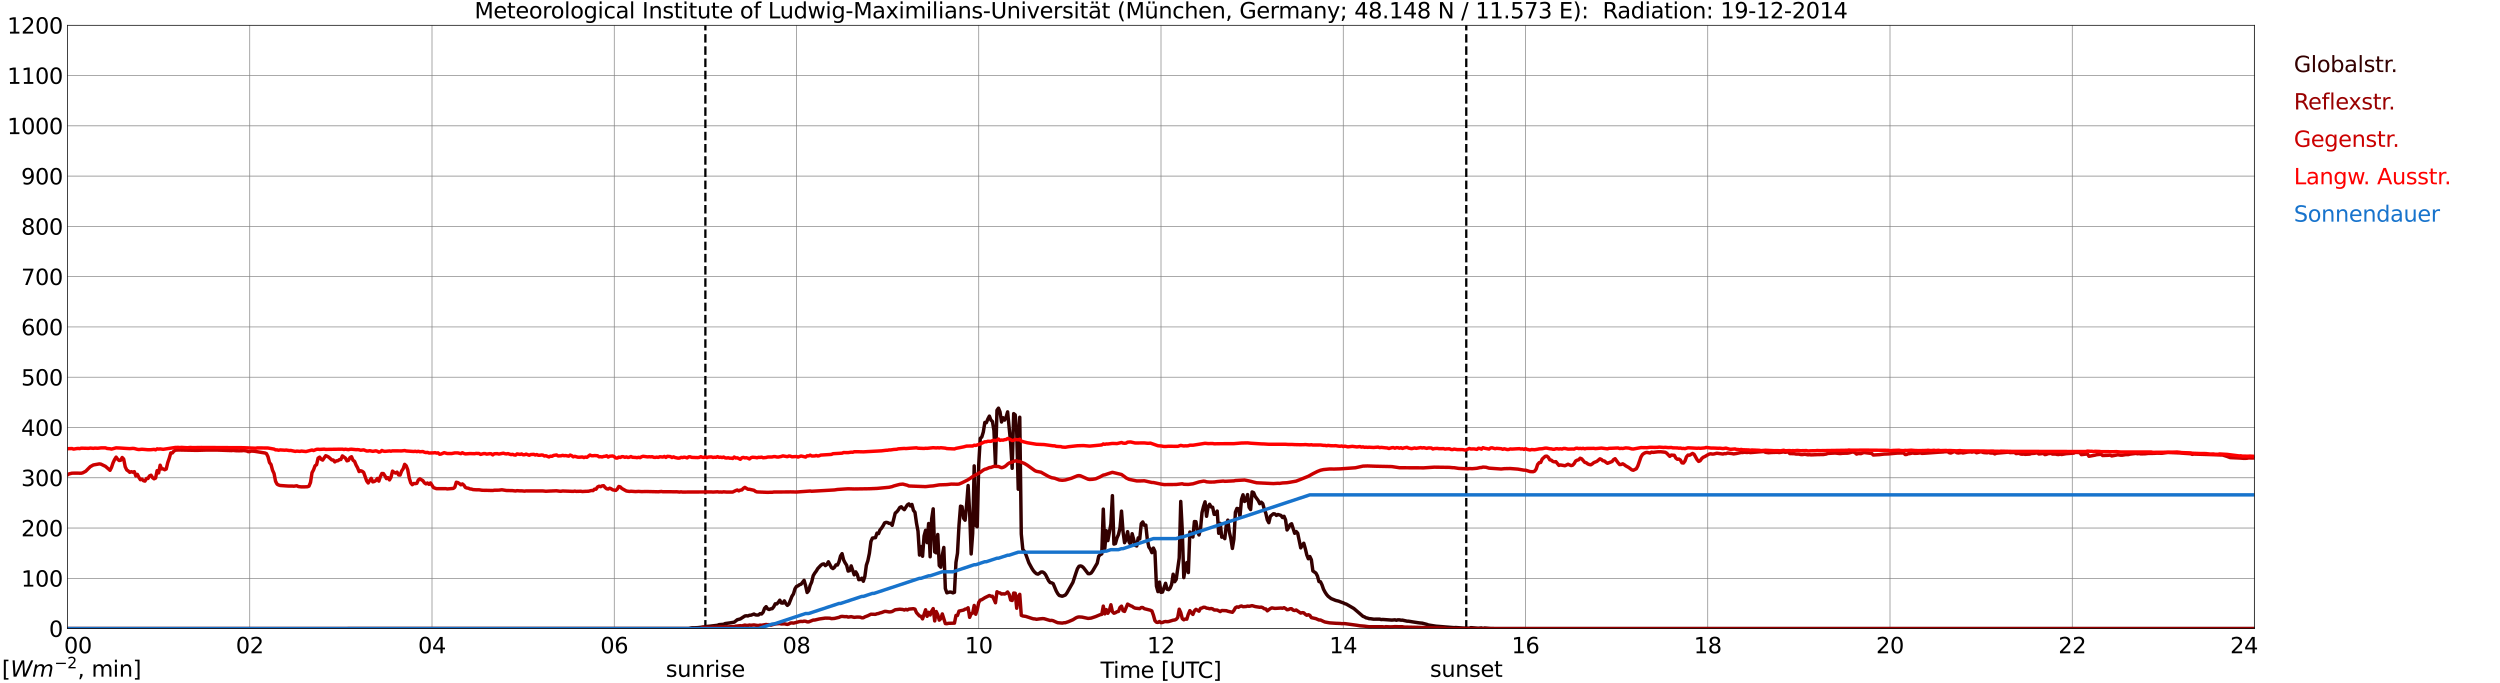 <?xml version="1.0" encoding="utf-8" standalone="no"?>
<!DOCTYPE svg PUBLIC "-//W3C//DTD SVG 1.1//EN"
  "http://www.w3.org/Graphics/SVG/1.1/DTD/svg11.dtd">
<svg xmlns:xlink="http://www.w3.org/1999/xlink" width="1085.4pt" height="296.64pt" viewBox="0 0 1085.4 296.64" xmlns="http://www.w3.org/2000/svg" version="1.1">
 <defs>
  <style type="text/css">*{stroke-linejoin: round; stroke-linecap: butt}</style>
 </defs>
 <g id="figure_1">
  <g id="patch_1">
   <path d="M 0 296.64 
L 1085.4 296.64 
L 1085.4 0 
L 0 0 
z
" style="fill: #ffffff"/>
  </g>
  <g id="axes_1">
   <g id="patch_2">
    <path d="M 29.306 272.909 
L 978.814 272.909 
L 978.814 10.976 
L 29.306 10.976 
z
" style="fill: #ffffff"/>
   </g>
   <g id="patch_3">
    <path d="M 978.814 272.909 
L 978.814 272.909 
L 978.814 10.976 
L 978.814 10.976 
z
" clip-path="url(#pdbbf9e0e0c)" style="fill: #d3d3d3; opacity: 0.25; stroke: #d3d3d3; stroke-linejoin: miter"/>
   </g>
   <g id="matplotlib.axis_1">
    <g id="xtick_1">
     <g id="line2d_1">
      <path d="M 29.306 272.909 
L 29.306 10.976 
" clip-path="url(#pdbbf9e0e0c)" style="fill: none; stroke: #808080; stroke-width: 0.3; stroke-linecap: square"/>
     </g>
     <g id="line2d_2"/>
     <g id="text_1">
      <!--    00 -->
      <g transform="translate(18.733 283.627) scale(0.095 -0.095)">
       <defs>
        <path id="DejaVuSans-20" transform="scale(0.016)"/>
        <path id="DejaVuSans-30" d="M 2034 4250 
Q 1547 4250 1301 3770 
Q 1056 3291 1056 2328 
Q 1056 1369 1301 889 
Q 1547 409 2034 409 
Q 2525 409 2770 889 
Q 3016 1369 3016 2328 
Q 3016 3291 2770 3770 
Q 2525 4250 2034 4250 
z
M 2034 4750 
Q 2819 4750 3233 4129 
Q 3647 3509 3647 2328 
Q 3647 1150 3233 529 
Q 2819 -91 2034 -91 
Q 1250 -91 836 529 
Q 422 1150 422 2328 
Q 422 3509 836 4129 
Q 1250 4750 2034 4750 
z
" transform="scale(0.016)"/>
       </defs>
       <use xlink:href="#DejaVuSans-20"/>
       <use xlink:href="#DejaVuSans-20" transform="translate(31.787 0)"/>
       <use xlink:href="#DejaVuSans-20" transform="translate(63.574 0)"/>
       <use xlink:href="#DejaVuSans-30" transform="translate(95.361 0)"/>
       <use xlink:href="#DejaVuSans-30" transform="translate(158.984 0)"/>
      </g>
     </g>
    </g>
    <g id="xtick_2">
     <g id="line2d_3">
      <path d="M 108.431 272.909 
L 108.431 10.976 
" clip-path="url(#pdbbf9e0e0c)" style="fill: none; stroke: #808080; stroke-width: 0.3; stroke-linecap: square"/>
     </g>
     <g id="line2d_4"/>
     <g id="text_2">
      <!-- 02 -->
      <g transform="translate(102.387 283.627) scale(0.095 -0.095)">
       <defs>
        <path id="DejaVuSans-32" d="M 1228 531 
L 3431 531 
L 3431 0 
L 469 0 
L 469 531 
Q 828 903 1448 1529 
Q 2069 2156 2228 2338 
Q 2531 2678 2651 2914 
Q 2772 3150 2772 3378 
Q 2772 3750 2511 3984 
Q 2250 4219 1831 4219 
Q 1534 4219 1204 4116 
Q 875 4013 500 3803 
L 500 4441 
Q 881 4594 1212 4672 
Q 1544 4750 1819 4750 
Q 2544 4750 2975 4387 
Q 3406 4025 3406 3419 
Q 3406 3131 3298 2873 
Q 3191 2616 2906 2266 
Q 2828 2175 2409 1742 
Q 1991 1309 1228 531 
z
" transform="scale(0.016)"/>
       </defs>
       <use xlink:href="#DejaVuSans-30"/>
       <use xlink:href="#DejaVuSans-32" transform="translate(63.623 0)"/>
      </g>
     </g>
    </g>
    <g id="xtick_3">
     <g id="line2d_5">
      <path d="M 187.557 272.909 
L 187.557 10.976 
" clip-path="url(#pdbbf9e0e0c)" style="fill: none; stroke: #808080; stroke-width: 0.3; stroke-linecap: square"/>
     </g>
     <g id="line2d_6"/>
     <g id="text_3">
      <!-- 04 -->
      <g transform="translate(181.513 283.627) scale(0.095 -0.095)">
       <defs>
        <path id="DejaVuSans-34" d="M 2419 4116 
L 825 1625 
L 2419 1625 
L 2419 4116 
z
M 2253 4666 
L 3047 4666 
L 3047 1625 
L 3713 1625 
L 3713 1100 
L 3047 1100 
L 3047 0 
L 2419 0 
L 2419 1100 
L 313 1100 
L 313 1709 
L 2253 4666 
z
" transform="scale(0.016)"/>
       </defs>
       <use xlink:href="#DejaVuSans-30"/>
       <use xlink:href="#DejaVuSans-34" transform="translate(63.623 0)"/>
      </g>
     </g>
    </g>
    <g id="xtick_4">
     <g id="line2d_7">
      <path d="M 266.683 272.909 
L 266.683 10.976 
" clip-path="url(#pdbbf9e0e0c)" style="fill: none; stroke: #808080; stroke-width: 0.3; stroke-linecap: square"/>
     </g>
     <g id="line2d_8"/>
     <g id="text_4">
      <!-- 06 -->
      <g transform="translate(260.638 283.627) scale(0.095 -0.095)">
       <defs>
        <path id="DejaVuSans-36" d="M 2113 2584 
Q 1688 2584 1439 2293 
Q 1191 2003 1191 1497 
Q 1191 994 1439 701 
Q 1688 409 2113 409 
Q 2538 409 2786 701 
Q 3034 994 3034 1497 
Q 3034 2003 2786 2293 
Q 2538 2584 2113 2584 
z
M 3366 4563 
L 3366 3988 
Q 3128 4100 2886 4159 
Q 2644 4219 2406 4219 
Q 1781 4219 1451 3797 
Q 1122 3375 1075 2522 
Q 1259 2794 1537 2939 
Q 1816 3084 2150 3084 
Q 2853 3084 3261 2657 
Q 3669 2231 3669 1497 
Q 3669 778 3244 343 
Q 2819 -91 2113 -91 
Q 1303 -91 875 529 
Q 447 1150 447 2328 
Q 447 3434 972 4092 
Q 1497 4750 2381 4750 
Q 2619 4750 2861 4703 
Q 3103 4656 3366 4563 
z
" transform="scale(0.016)"/>
       </defs>
       <use xlink:href="#DejaVuSans-30"/>
       <use xlink:href="#DejaVuSans-36" transform="translate(63.623 0)"/>
      </g>
     </g>
    </g>
    <g id="xtick_5">
     <g id="line2d_9">
      <path d="M 345.808 272.909 
L 345.808 10.976 
" clip-path="url(#pdbbf9e0e0c)" style="fill: none; stroke: #808080; stroke-width: 0.3; stroke-linecap: square"/>
     </g>
     <g id="line2d_10"/>
     <g id="text_5">
      <!-- 08 -->
      <g transform="translate(339.764 283.627) scale(0.095 -0.095)">
       <defs>
        <path id="DejaVuSans-38" d="M 2034 2216 
Q 1584 2216 1326 1975 
Q 1069 1734 1069 1313 
Q 1069 891 1326 650 
Q 1584 409 2034 409 
Q 2484 409 2743 651 
Q 3003 894 3003 1313 
Q 3003 1734 2745 1975 
Q 2488 2216 2034 2216 
z
M 1403 2484 
Q 997 2584 770 2862 
Q 544 3141 544 3541 
Q 544 4100 942 4425 
Q 1341 4750 2034 4750 
Q 2731 4750 3128 4425 
Q 3525 4100 3525 3541 
Q 3525 3141 3298 2862 
Q 3072 2584 2669 2484 
Q 3125 2378 3379 2068 
Q 3634 1759 3634 1313 
Q 3634 634 3220 271 
Q 2806 -91 2034 -91 
Q 1263 -91 848 271 
Q 434 634 434 1313 
Q 434 1759 690 2068 
Q 947 2378 1403 2484 
z
M 1172 3481 
Q 1172 3119 1398 2916 
Q 1625 2713 2034 2713 
Q 2441 2713 2670 2916 
Q 2900 3119 2900 3481 
Q 2900 3844 2670 4047 
Q 2441 4250 2034 4250 
Q 1625 4250 1398 4047 
Q 1172 3844 1172 3481 
z
" transform="scale(0.016)"/>
       </defs>
       <use xlink:href="#DejaVuSans-30"/>
       <use xlink:href="#DejaVuSans-38" transform="translate(63.623 0)"/>
      </g>
     </g>
    </g>
    <g id="xtick_6">
     <g id="line2d_11">
      <path d="M 424.934 272.909 
L 424.934 10.976 
" clip-path="url(#pdbbf9e0e0c)" style="fill: none; stroke: #808080; stroke-width: 0.3; stroke-linecap: square"/>
     </g>
     <g id="line2d_12"/>
     <g id="text_6">
      <!-- 10 -->
      <g transform="translate(418.89 283.627) scale(0.095 -0.095)">
       <defs>
        <path id="DejaVuSans-31" d="M 794 531 
L 1825 531 
L 1825 4091 
L 703 3866 
L 703 4441 
L 1819 4666 
L 2450 4666 
L 2450 531 
L 3481 531 
L 3481 0 
L 794 0 
L 794 531 
z
" transform="scale(0.016)"/>
       </defs>
       <use xlink:href="#DejaVuSans-31"/>
       <use xlink:href="#DejaVuSans-30" transform="translate(63.623 0)"/>
      </g>
     </g>
    </g>
    <g id="xtick_7">
     <g id="line2d_13">
      <path d="M 504.06 272.909 
L 504.06 10.976 
" clip-path="url(#pdbbf9e0e0c)" style="fill: none; stroke: #808080; stroke-width: 0.3; stroke-linecap: square"/>
     </g>
     <g id="line2d_14"/>
     <g id="text_7">
      <!-- 12 -->
      <g transform="translate(498.015 283.627) scale(0.095 -0.095)">
       <use xlink:href="#DejaVuSans-31"/>
       <use xlink:href="#DejaVuSans-32" transform="translate(63.623 0)"/>
      </g>
     </g>
    </g>
    <g id="xtick_8">
     <g id="line2d_15">
      <path d="M 583.185 272.909 
L 583.185 10.976 
" clip-path="url(#pdbbf9e0e0c)" style="fill: none; stroke: #808080; stroke-width: 0.3; stroke-linecap: square"/>
     </g>
     <g id="line2d_16"/>
     <g id="text_8">
      <!-- 14 -->
      <g transform="translate(577.141 283.627) scale(0.095 -0.095)">
       <use xlink:href="#DejaVuSans-31"/>
       <use xlink:href="#DejaVuSans-34" transform="translate(63.623 0)"/>
      </g>
     </g>
    </g>
    <g id="xtick_9">
     <g id="line2d_17">
      <path d="M 662.311 272.909 
L 662.311 10.976 
" clip-path="url(#pdbbf9e0e0c)" style="fill: none; stroke: #808080; stroke-width: 0.3; stroke-linecap: square"/>
     </g>
     <g id="line2d_18"/>
     <g id="text_9">
      <!-- 16 -->
      <g transform="translate(656.267 283.627) scale(0.095 -0.095)">
       <use xlink:href="#DejaVuSans-31"/>
       <use xlink:href="#DejaVuSans-36" transform="translate(63.623 0)"/>
      </g>
     </g>
    </g>
    <g id="xtick_10">
     <g id="line2d_19">
      <path d="M 741.437 272.909 
L 741.437 10.976 
" clip-path="url(#pdbbf9e0e0c)" style="fill: none; stroke: #808080; stroke-width: 0.3; stroke-linecap: square"/>
     </g>
     <g id="line2d_20"/>
     <g id="text_10">
      <!-- 18 -->
      <g transform="translate(735.392 283.627) scale(0.095 -0.095)">
       <use xlink:href="#DejaVuSans-31"/>
       <use xlink:href="#DejaVuSans-38" transform="translate(63.623 0)"/>
      </g>
     </g>
    </g>
    <g id="xtick_11">
     <g id="line2d_21">
      <path d="M 820.562 272.909 
L 820.562 10.976 
" clip-path="url(#pdbbf9e0e0c)" style="fill: none; stroke: #808080; stroke-width: 0.3; stroke-linecap: square"/>
     </g>
     <g id="line2d_22"/>
     <g id="text_11">
      <!-- 20 -->
      <g transform="translate(814.518 283.627) scale(0.095 -0.095)">
       <use xlink:href="#DejaVuSans-32"/>
       <use xlink:href="#DejaVuSans-30" transform="translate(63.623 0)"/>
      </g>
     </g>
    </g>
    <g id="xtick_12">
     <g id="line2d_23">
      <path d="M 899.688 272.909 
L 899.688 10.976 
" clip-path="url(#pdbbf9e0e0c)" style="fill: none; stroke: #808080; stroke-width: 0.3; stroke-linecap: square"/>
     </g>
     <g id="line2d_24"/>
     <g id="text_12">
      <!-- 22 -->
      <g transform="translate(893.644 283.627) scale(0.095 -0.095)">
       <use xlink:href="#DejaVuSans-32"/>
       <use xlink:href="#DejaVuSans-32" transform="translate(63.623 0)"/>
      </g>
     </g>
    </g>
    <g id="xtick_13">
     <g id="line2d_25">
      <path d="M 978.814 272.909 
L 978.814 10.976 
" clip-path="url(#pdbbf9e0e0c)" style="fill: none; stroke: #808080; stroke-width: 0.3; stroke-linecap: square"/>
     </g>
     <g id="line2d_26"/>
     <g id="text_13">
      <!-- 24    -->
      <g transform="translate(968.241 283.627) scale(0.095 -0.095)">
       <use xlink:href="#DejaVuSans-32"/>
       <use xlink:href="#DejaVuSans-34" transform="translate(63.623 0)"/>
       <use xlink:href="#DejaVuSans-20" transform="translate(127.246 0)"/>
       <use xlink:href="#DejaVuSans-20" transform="translate(159.033 0)"/>
       <use xlink:href="#DejaVuSans-20" transform="translate(190.82 0)"/>
      </g>
     </g>
    </g>
    <g id="text_14">
     <!-- Time [UTC] -->
     <g transform="translate(477.806 294.322) scale(0.095 -0.095)">
      <defs>
       <path id="DejaVuSans-54" d="M -19 4666 
L 3928 4666 
L 3928 4134 
L 2272 4134 
L 2272 0 
L 1638 0 
L 1638 4134 
L -19 4134 
L -19 4666 
z
" transform="scale(0.016)"/>
       <path id="DejaVuSans-69" d="M 603 3500 
L 1178 3500 
L 1178 0 
L 603 0 
L 603 3500 
z
M 603 4863 
L 1178 4863 
L 1178 4134 
L 603 4134 
L 603 4863 
z
" transform="scale(0.016)"/>
       <path id="DejaVuSans-6d" d="M 3328 2828 
Q 3544 3216 3844 3400 
Q 4144 3584 4550 3584 
Q 5097 3584 5394 3201 
Q 5691 2819 5691 2113 
L 5691 0 
L 5113 0 
L 5113 2094 
Q 5113 2597 4934 2840 
Q 4756 3084 4391 3084 
Q 3944 3084 3684 2787 
Q 3425 2491 3425 1978 
L 3425 0 
L 2847 0 
L 2847 2094 
Q 2847 2600 2669 2842 
Q 2491 3084 2119 3084 
Q 1678 3084 1418 2786 
Q 1159 2488 1159 1978 
L 1159 0 
L 581 0 
L 581 3500 
L 1159 3500 
L 1159 2956 
Q 1356 3278 1631 3431 
Q 1906 3584 2284 3584 
Q 2666 3584 2933 3390 
Q 3200 3197 3328 2828 
z
" transform="scale(0.016)"/>
       <path id="DejaVuSans-65" d="M 3597 1894 
L 3597 1613 
L 953 1613 
Q 991 1019 1311 708 
Q 1631 397 2203 397 
Q 2534 397 2845 478 
Q 3156 559 3463 722 
L 3463 178 
Q 3153 47 2828 -22 
Q 2503 -91 2169 -91 
Q 1331 -91 842 396 
Q 353 884 353 1716 
Q 353 2575 817 3079 
Q 1281 3584 2069 3584 
Q 2775 3584 3186 3129 
Q 3597 2675 3597 1894 
z
M 3022 2063 
Q 3016 2534 2758 2815 
Q 2500 3097 2075 3097 
Q 1594 3097 1305 2825 
Q 1016 2553 972 2059 
L 3022 2063 
z
" transform="scale(0.016)"/>
       <path id="DejaVuSans-5b" d="M 550 4863 
L 1875 4863 
L 1875 4416 
L 1125 4416 
L 1125 -397 
L 1875 -397 
L 1875 -844 
L 550 -844 
L 550 4863 
z
" transform="scale(0.016)"/>
       <path id="DejaVuSans-55" d="M 556 4666 
L 1191 4666 
L 1191 1831 
Q 1191 1081 1462 751 
Q 1734 422 2344 422 
Q 2950 422 3222 751 
Q 3494 1081 3494 1831 
L 3494 4666 
L 4128 4666 
L 4128 1753 
Q 4128 841 3676 375 
Q 3225 -91 2344 -91 
Q 1459 -91 1007 375 
Q 556 841 556 1753 
L 556 4666 
z
" transform="scale(0.016)"/>
       <path id="DejaVuSans-43" d="M 4122 4306 
L 4122 3641 
Q 3803 3938 3442 4084 
Q 3081 4231 2675 4231 
Q 1875 4231 1450 3742 
Q 1025 3253 1025 2328 
Q 1025 1406 1450 917 
Q 1875 428 2675 428 
Q 3081 428 3442 575 
Q 3803 722 4122 1019 
L 4122 359 
Q 3791 134 3420 21 
Q 3050 -91 2638 -91 
Q 1578 -91 968 557 
Q 359 1206 359 2328 
Q 359 3453 968 4101 
Q 1578 4750 2638 4750 
Q 3056 4750 3426 4639 
Q 3797 4528 4122 4306 
z
" transform="scale(0.016)"/>
       <path id="DejaVuSans-5d" d="M 1947 4863 
L 1947 -844 
L 622 -844 
L 622 -397 
L 1369 -397 
L 1369 4416 
L 622 4416 
L 622 4863 
L 1947 4863 
z
" transform="scale(0.016)"/>
      </defs>
      <use xlink:href="#DejaVuSans-54"/>
      <use xlink:href="#DejaVuSans-69" transform="translate(57.959 0)"/>
      <use xlink:href="#DejaVuSans-6d" transform="translate(85.742 0)"/>
      <use xlink:href="#DejaVuSans-65" transform="translate(183.154 0)"/>
      <use xlink:href="#DejaVuSans-20" transform="translate(244.678 0)"/>
      <use xlink:href="#DejaVuSans-5b" transform="translate(276.465 0)"/>
      <use xlink:href="#DejaVuSans-55" transform="translate(315.479 0)"/>
      <use xlink:href="#DejaVuSans-54" transform="translate(388.672 0)"/>
      <use xlink:href="#DejaVuSans-43" transform="translate(443.881 0)"/>
      <use xlink:href="#DejaVuSans-5d" transform="translate(513.705 0)"/>
     </g>
    </g>
   </g>
   <g id="matplotlib.axis_2">
    <g id="ytick_1">
     <g id="line2d_27">
      <path d="M 29.306 272.909 
L 978.814 272.909 
" clip-path="url(#pdbbf9e0e0c)" style="fill: none; stroke: #808080; stroke-width: 0.3; stroke-linecap: square"/>
     </g>
     <g id="line2d_28"/>
     <g id="text_15">
      <!-- 0 -->
      <g transform="translate(21.261 276.518) scale(0.095 -0.095)">
       <use xlink:href="#DejaVuSans-30"/>
      </g>
     </g>
    </g>
    <g id="ytick_2">
     <g id="line2d_29">
      <path d="M 29.306 251.081 
L 978.814 251.081 
" clip-path="url(#pdbbf9e0e0c)" style="fill: none; stroke: #808080; stroke-width: 0.3; stroke-linecap: square"/>
     </g>
     <g id="line2d_30"/>
     <g id="text_16">
      <!-- 100 -->
      <g transform="translate(9.173 254.69) scale(0.095 -0.095)">
       <use xlink:href="#DejaVuSans-31"/>
       <use xlink:href="#DejaVuSans-30" transform="translate(63.623 0)"/>
       <use xlink:href="#DejaVuSans-30" transform="translate(127.246 0)"/>
      </g>
     </g>
    </g>
    <g id="ytick_3">
     <g id="line2d_31">
      <path d="M 29.306 229.253 
L 978.814 229.253 
" clip-path="url(#pdbbf9e0e0c)" style="fill: none; stroke: #808080; stroke-width: 0.3; stroke-linecap: square"/>
     </g>
     <g id="line2d_32"/>
     <g id="text_17">
      <!-- 200 -->
      <g transform="translate(9.173 232.863) scale(0.095 -0.095)">
       <use xlink:href="#DejaVuSans-32"/>
       <use xlink:href="#DejaVuSans-30" transform="translate(63.623 0)"/>
       <use xlink:href="#DejaVuSans-30" transform="translate(127.246 0)"/>
      </g>
     </g>
    </g>
    <g id="ytick_4">
     <g id="line2d_33">
      <path d="M 29.306 207.426 
L 978.814 207.426 
" clip-path="url(#pdbbf9e0e0c)" style="fill: none; stroke: #808080; stroke-width: 0.3; stroke-linecap: square"/>
     </g>
     <g id="line2d_34"/>
     <g id="text_18">
      <!-- 300 -->
      <g transform="translate(9.173 211.035) scale(0.095 -0.095)">
       <defs>
        <path id="DejaVuSans-33" d="M 2597 2516 
Q 3050 2419 3304 2112 
Q 3559 1806 3559 1356 
Q 3559 666 3084 287 
Q 2609 -91 1734 -91 
Q 1441 -91 1130 -33 
Q 819 25 488 141 
L 488 750 
Q 750 597 1062 519 
Q 1375 441 1716 441 
Q 2309 441 2620 675 
Q 2931 909 2931 1356 
Q 2931 1769 2642 2001 
Q 2353 2234 1838 2234 
L 1294 2234 
L 1294 2753 
L 1863 2753 
Q 2328 2753 2575 2939 
Q 2822 3125 2822 3475 
Q 2822 3834 2567 4026 
Q 2313 4219 1838 4219 
Q 1578 4219 1281 4162 
Q 984 4106 628 3988 
L 628 4550 
Q 988 4650 1302 4700 
Q 1616 4750 1894 4750 
Q 2613 4750 3031 4423 
Q 3450 4097 3450 3541 
Q 3450 3153 3228 2886 
Q 3006 2619 2597 2516 
z
" transform="scale(0.016)"/>
       </defs>
       <use xlink:href="#DejaVuSans-33"/>
       <use xlink:href="#DejaVuSans-30" transform="translate(63.623 0)"/>
       <use xlink:href="#DejaVuSans-30" transform="translate(127.246 0)"/>
      </g>
     </g>
    </g>
    <g id="ytick_5">
     <g id="line2d_35">
      <path d="M 29.306 185.598 
L 978.814 185.598 
" clip-path="url(#pdbbf9e0e0c)" style="fill: none; stroke: #808080; stroke-width: 0.3; stroke-linecap: square"/>
     </g>
     <g id="line2d_36"/>
     <g id="text_19">
      <!-- 400 -->
      <g transform="translate(9.173 189.207) scale(0.095 -0.095)">
       <use xlink:href="#DejaVuSans-34"/>
       <use xlink:href="#DejaVuSans-30" transform="translate(63.623 0)"/>
       <use xlink:href="#DejaVuSans-30" transform="translate(127.246 0)"/>
      </g>
     </g>
    </g>
    <g id="ytick_6">
     <g id="line2d_37">
      <path d="M 29.306 163.77 
L 978.814 163.77 
" clip-path="url(#pdbbf9e0e0c)" style="fill: none; stroke: #808080; stroke-width: 0.3; stroke-linecap: square"/>
     </g>
     <g id="line2d_38"/>
     <g id="text_20">
      <!-- 500 -->
      <g transform="translate(9.173 167.379) scale(0.095 -0.095)">
       <defs>
        <path id="DejaVuSans-35" d="M 691 4666 
L 3169 4666 
L 3169 4134 
L 1269 4134 
L 1269 2991 
Q 1406 3038 1543 3061 
Q 1681 3084 1819 3084 
Q 2600 3084 3056 2656 
Q 3513 2228 3513 1497 
Q 3513 744 3044 326 
Q 2575 -91 1722 -91 
Q 1428 -91 1123 -41 
Q 819 9 494 109 
L 494 744 
Q 775 591 1075 516 
Q 1375 441 1709 441 
Q 2250 441 2565 725 
Q 2881 1009 2881 1497 
Q 2881 1984 2565 2268 
Q 2250 2553 1709 2553 
Q 1456 2553 1204 2497 
Q 953 2441 691 2322 
L 691 4666 
z
" transform="scale(0.016)"/>
       </defs>
       <use xlink:href="#DejaVuSans-35"/>
       <use xlink:href="#DejaVuSans-30" transform="translate(63.623 0)"/>
       <use xlink:href="#DejaVuSans-30" transform="translate(127.246 0)"/>
      </g>
     </g>
    </g>
    <g id="ytick_7">
     <g id="line2d_39">
      <path d="M 29.306 141.942 
L 978.814 141.942 
" clip-path="url(#pdbbf9e0e0c)" style="fill: none; stroke: #808080; stroke-width: 0.3; stroke-linecap: square"/>
     </g>
     <g id="line2d_40"/>
     <g id="text_21">
      <!-- 600 -->
      <g transform="translate(9.173 145.551) scale(0.095 -0.095)">
       <use xlink:href="#DejaVuSans-36"/>
       <use xlink:href="#DejaVuSans-30" transform="translate(63.623 0)"/>
       <use xlink:href="#DejaVuSans-30" transform="translate(127.246 0)"/>
      </g>
     </g>
    </g>
    <g id="ytick_8">
     <g id="line2d_41">
      <path d="M 29.306 120.114 
L 978.814 120.114 
" clip-path="url(#pdbbf9e0e0c)" style="fill: none; stroke: #808080; stroke-width: 0.3; stroke-linecap: square"/>
     </g>
     <g id="line2d_42"/>
     <g id="text_22">
      <!-- 700 -->
      <g transform="translate(9.173 123.724) scale(0.095 -0.095)">
       <defs>
        <path id="DejaVuSans-37" d="M 525 4666 
L 3525 4666 
L 3525 4397 
L 1831 0 
L 1172 0 
L 2766 4134 
L 525 4134 
L 525 4666 
z
" transform="scale(0.016)"/>
       </defs>
       <use xlink:href="#DejaVuSans-37"/>
       <use xlink:href="#DejaVuSans-30" transform="translate(63.623 0)"/>
       <use xlink:href="#DejaVuSans-30" transform="translate(127.246 0)"/>
      </g>
     </g>
    </g>
    <g id="ytick_9">
     <g id="line2d_43">
      <path d="M 29.306 98.287 
L 978.814 98.287 
" clip-path="url(#pdbbf9e0e0c)" style="fill: none; stroke: #808080; stroke-width: 0.3; stroke-linecap: square"/>
     </g>
     <g id="line2d_44"/>
     <g id="text_23">
      <!-- 800 -->
      <g transform="translate(9.173 101.896) scale(0.095 -0.095)">
       <use xlink:href="#DejaVuSans-38"/>
       <use xlink:href="#DejaVuSans-30" transform="translate(63.623 0)"/>
       <use xlink:href="#DejaVuSans-30" transform="translate(127.246 0)"/>
      </g>
     </g>
    </g>
    <g id="ytick_10">
     <g id="line2d_45">
      <path d="M 29.306 76.459 
L 978.814 76.459 
" clip-path="url(#pdbbf9e0e0c)" style="fill: none; stroke: #808080; stroke-width: 0.3; stroke-linecap: square"/>
     </g>
     <g id="line2d_46"/>
     <g id="text_24">
      <!-- 900 -->
      <g transform="translate(9.173 80.068) scale(0.095 -0.095)">
       <defs>
        <path id="DejaVuSans-39" d="M 703 97 
L 703 672 
Q 941 559 1184 500 
Q 1428 441 1663 441 
Q 2288 441 2617 861 
Q 2947 1281 2994 2138 
Q 2813 1869 2534 1725 
Q 2256 1581 1919 1581 
Q 1219 1581 811 2004 
Q 403 2428 403 3163 
Q 403 3881 828 4315 
Q 1253 4750 1959 4750 
Q 2769 4750 3195 4129 
Q 3622 3509 3622 2328 
Q 3622 1225 3098 567 
Q 2575 -91 1691 -91 
Q 1453 -91 1209 -44 
Q 966 3 703 97 
z
M 1959 2075 
Q 2384 2075 2632 2365 
Q 2881 2656 2881 3163 
Q 2881 3666 2632 3958 
Q 2384 4250 1959 4250 
Q 1534 4250 1286 3958 
Q 1038 3666 1038 3163 
Q 1038 2656 1286 2365 
Q 1534 2075 1959 2075 
z
" transform="scale(0.016)"/>
       </defs>
       <use xlink:href="#DejaVuSans-39"/>
       <use xlink:href="#DejaVuSans-30" transform="translate(63.623 0)"/>
       <use xlink:href="#DejaVuSans-30" transform="translate(127.246 0)"/>
      </g>
     </g>
    </g>
    <g id="ytick_11">
     <g id="line2d_47">
      <path d="M 29.306 54.631 
L 978.814 54.631 
" clip-path="url(#pdbbf9e0e0c)" style="fill: none; stroke: #808080; stroke-width: 0.3; stroke-linecap: square"/>
     </g>
     <g id="line2d_48"/>
     <g id="text_25">
      <!-- 1000 -->
      <g transform="translate(3.128 58.24) scale(0.095 -0.095)">
       <use xlink:href="#DejaVuSans-31"/>
       <use xlink:href="#DejaVuSans-30" transform="translate(63.623 0)"/>
       <use xlink:href="#DejaVuSans-30" transform="translate(127.246 0)"/>
       <use xlink:href="#DejaVuSans-30" transform="translate(190.869 0)"/>
      </g>
     </g>
    </g>
    <g id="ytick_12">
     <g id="line2d_49">
      <path d="M 29.306 32.803 
L 978.814 32.803 
" clip-path="url(#pdbbf9e0e0c)" style="fill: none; stroke: #808080; stroke-width: 0.3; stroke-linecap: square"/>
     </g>
     <g id="line2d_50"/>
     <g id="text_26">
      <!-- 1100 -->
      <g transform="translate(3.128 36.413) scale(0.095 -0.095)">
       <use xlink:href="#DejaVuSans-31"/>
       <use xlink:href="#DejaVuSans-31" transform="translate(63.623 0)"/>
       <use xlink:href="#DejaVuSans-30" transform="translate(127.246 0)"/>
       <use xlink:href="#DejaVuSans-30" transform="translate(190.869 0)"/>
      </g>
     </g>
    </g>
    <g id="ytick_13">
     <g id="line2d_51">
      <path d="M 29.306 10.976 
L 978.814 10.976 
" clip-path="url(#pdbbf9e0e0c)" style="fill: none; stroke: #808080; stroke-width: 0.3; stroke-linecap: square"/>
     </g>
     <g id="line2d_52"/>
     <g id="text_27">
      <!-- 1200 -->
      <g transform="translate(3.128 14.585) scale(0.095 -0.095)">
       <use xlink:href="#DejaVuSans-31"/>
       <use xlink:href="#DejaVuSans-32" transform="translate(63.623 0)"/>
       <use xlink:href="#DejaVuSans-30" transform="translate(127.246 0)"/>
       <use xlink:href="#DejaVuSans-30" transform="translate(190.869 0)"/>
      </g>
     </g>
    </g>
   </g>
   <g id="line2d_53">
    <path d="M 306.246 272.909 
L 306.246 10.976 
" clip-path="url(#pdbbf9e0e0c)" style="fill: none; stroke-dasharray: 3.7,1.6; stroke-dashoffset: 0; stroke: #000000"/>
   </g>
   <g id="line2d_54">
    <path d="M 636.595 272.909 
L 636.595 10.976 
" clip-path="url(#pdbbf9e0e0c)" style="fill: none; stroke-dasharray: 3.7,1.6; stroke-dashoffset: 0; stroke: #000000"/>
   </g>
   <g id="line2d_55">
    <path d="M 29.306 272.909 
L 298.992 272.88 
L 300.311 272.579 
L 301.63 272.56 
L 302.949 272.498 
L 306.246 272.136 
L 306.905 271.977 
L 308.224 271.855 
L 311.521 271.473 
L 312.18 271.191 
L 314.158 271.051 
L 314.818 270.73 
L 316.796 270.449 
L 318.774 270.126 
L 320.093 269.061 
L 321.411 268.72 
L 323.39 267.454 
L 324.049 267.332 
L 324.708 267.434 
L 325.368 267.131 
L 326.027 267.092 
L 327.346 266.59 
L 328.005 266.952 
L 328.665 267.031 
L 329.324 266.991 
L 329.983 266.428 
L 330.643 266.57 
L 331.302 265.826 
L 331.961 264.077 
L 332.621 263.394 
L 333.28 264.359 
L 333.94 264.619 
L 334.599 264.337 
L 335.258 264.258 
L 335.918 263.453 
L 336.577 262.148 
L 337.236 262.207 
L 337.896 261.523 
L 338.555 260.58 
L 339.215 261.785 
L 339.874 261.846 
L 340.533 260.882 
L 341.193 262.087 
L 341.852 262.831 
L 342.512 262.228 
L 343.83 258.871 
L 344.49 257.865 
L 345.149 255.634 
L 345.808 254.591 
L 346.468 254.349 
L 347.127 253.847 
L 347.787 253.646 
L 349.105 251.956 
L 349.765 254.288 
L 350.424 257.243 
L 351.083 256.479 
L 351.743 254.148 
L 352.402 252.701 
L 353.062 249.946 
L 353.721 248.842 
L 354.38 247.957 
L 355.04 246.851 
L 356.359 245.445 
L 357.018 244.963 
L 357.677 244.821 
L 358.337 245.565 
L 358.996 245.102 
L 359.655 243.898 
L 360.974 246.41 
L 361.634 246.851 
L 362.293 246.309 
L 362.952 245.244 
L 363.612 245.303 
L 364.271 243.878 
L 364.93 241.385 
L 365.59 240.379 
L 366.249 243.072 
L 366.909 244.36 
L 367.568 245.384 
L 368.227 247.938 
L 368.887 247.737 
L 369.546 245.685 
L 370.865 249.566 
L 371.524 248.278 
L 372.184 249.385 
L 372.843 251.675 
L 373.502 251.596 
L 374.162 251.033 
L 374.821 252.358 
L 375.481 250.289 
L 376.14 245.404 
L 376.799 243.415 
L 377.459 240.22 
L 378.118 235.094 
L 378.777 233.606 
L 380.096 233.425 
L 380.756 231.456 
L 381.415 231.676 
L 382.074 230.048 
L 382.734 229.306 
L 383.393 228.28 
L 384.053 227.033 
L 384.712 226.774 
L 385.371 226.894 
L 386.031 227.256 
L 386.69 227.215 
L 387.349 228.079 
L 388.668 222.773 
L 389.328 222.231 
L 389.987 221.426 
L 390.646 220.341 
L 391.306 220.02 
L 391.965 220.743 
L 392.624 221.267 
L 393.943 219.195 
L 394.603 218.774 
L 395.262 219.658 
L 395.921 219.014 
L 396.581 221.587 
L 397.24 222.41 
L 397.899 227.075 
L 398.559 230.611 
L 399.218 240.984 
L 399.878 237.284 
L 400.537 241.505 
L 401.196 232.702 
L 401.856 230.229 
L 402.515 235.596 
L 403.175 227.295 
L 403.834 241.726 
L 404.493 225.265 
L 405.153 220.924 
L 405.812 239.617 
L 406.471 240.019 
L 407.131 232.058 
L 407.79 245.526 
L 408.45 246.248 
L 409.109 241.023 
L 409.768 237.688 
L 410.428 255.514 
L 411.087 257.383 
L 412.406 257.023 
L 413.065 257.123 
L 413.725 257.405 
L 414.384 257.162 
L 415.043 244.159 
L 415.703 240.178 
L 416.362 228.018 
L 417.022 219.758 
L 417.681 219.979 
L 418.34 224.984 
L 419 225.848 
L 419.659 219.237 
L 420.318 210.794 
L 420.978 222.491 
L 421.637 240.501 
L 422.297 231.576 
L 422.956 202.272 
L 423.615 228.118 
L 424.275 228.681 
L 424.934 201.469 
L 425.593 190.313 
L 426.253 189.73 
L 426.912 187.58 
L 427.572 183.419 
L 428.231 183.52 
L 428.89 181.911 
L 429.55 180.665 
L 430.209 182.374 
L 430.869 182.957 
L 431.528 186.897 
L 432.187 201.608 
L 432.847 178.113 
L 433.506 177.207 
L 434.165 178.816 
L 434.825 183.219 
L 435.484 181.368 
L 436.144 182.393 
L 436.803 181.147 
L 437.462 178.816 
L 438.781 192.262 
L 439.44 203.318 
L 440.1 179.58 
L 440.759 180.123 
L 441.419 187.479 
L 442.078 212.402 
L 442.737 181.147 
L 443.397 231.838 
L 444.056 238.53 
L 444.716 239.355 
L 445.375 240.702 
L 446.694 244.36 
L 448.012 246.772 
L 448.672 247.796 
L 449.331 248.54 
L 449.991 249.084 
L 450.65 249.263 
L 451.309 248.881 
L 451.969 248.339 
L 452.628 248.32 
L 453.287 248.702 
L 453.947 249.505 
L 455.266 252.118 
L 455.925 252.921 
L 456.584 253.043 
L 457.244 253.384 
L 458.563 256.54 
L 459.222 257.725 
L 459.881 258.529 
L 461.2 258.871 
L 462.519 258.348 
L 463.178 257.505 
L 465.816 252.84 
L 467.134 248.78 
L 467.794 246.892 
L 468.453 245.866 
L 469.113 245.685 
L 469.772 245.908 
L 470.431 246.491 
L 472.409 249.062 
L 473.069 249.084 
L 473.728 248.78 
L 474.388 247.896 
L 476.366 244.52 
L 477.025 241.444 
L 477.685 240.822 
L 478.344 240.46 
L 479.003 221.044 
L 479.663 238.109 
L 480.322 230.43 
L 480.981 234.712 
L 482.3 227.476 
L 482.96 215.196 
L 483.619 236.219 
L 484.278 235.998 
L 484.938 233.606 
L 485.597 232.078 
L 486.256 229.245 
L 486.916 221.908 
L 487.575 230.792 
L 488.235 235.616 
L 488.894 234.23 
L 489.553 230.834 
L 490.213 235.334 
L 490.872 236.38 
L 491.532 231.718 
L 492.85 236.742 
L 493.51 237.044 
L 494.169 233.525 
L 494.828 233.948 
L 495.488 227.356 
L 496.147 226.612 
L 496.807 228.059 
L 497.466 227.979 
L 498.125 234.311 
L 498.785 237.485 
L 499.444 238.39 
L 500.103 239.938 
L 500.763 237.947 
L 501.422 239.414 
L 502.082 254.469 
L 502.741 256.861 
L 503.4 252.72 
L 504.06 257.182 
L 504.719 257.042 
L 506.038 253.244 
L 506.697 255.815 
L 507.357 256.016 
L 508.016 255.353 
L 508.675 253.705 
L 509.335 249.304 
L 509.994 252.561 
L 510.654 251.555 
L 511.972 242.25 
L 512.632 217.709 
L 513.291 230.371 
L 513.95 250.771 
L 514.61 246.75 
L 515.269 244.238 
L 515.929 248.58 
L 516.588 230.993 
L 517.247 232.281 
L 517.907 233.145 
L 518.566 226.431 
L 519.226 226.492 
L 519.885 230.371 
L 520.544 232.259 
L 521.204 229.727 
L 521.863 222.552 
L 522.522 219.878 
L 523.182 217.868 
L 523.841 224.159 
L 524.501 219.998 
L 525.16 218.933 
L 525.819 220.099 
L 526.479 220.221 
L 527.138 223.316 
L 527.797 223.275 
L 528.457 221.889 
L 529.116 231.536 
L 529.776 227.234 
L 530.435 233.224 
L 531.094 232.903 
L 531.754 233.868 
L 532.413 227.939 
L 533.073 225.829 
L 533.732 231.013 
L 534.391 233.887 
L 535.051 238.109 
L 535.71 234.049 
L 536.369 222.371 
L 537.029 220.743 
L 537.688 220.885 
L 538.348 224.239 
L 539.007 216.864 
L 539.666 214.814 
L 540.326 217.709 
L 540.985 217.165 
L 541.644 214.733 
L 542.304 220.241 
L 542.963 221.225 
L 543.623 213.587 
L 544.282 213.908 
L 544.941 215.517 
L 546.26 217.285 
L 546.919 218.673 
L 547.579 218.029 
L 548.238 218.652 
L 548.898 221.064 
L 549.557 222.814 
L 550.216 225.708 
L 550.876 226.933 
L 551.535 224.119 
L 552.854 223.054 
L 553.513 223.135 
L 554.173 223.779 
L 554.832 223.375 
L 556.151 223.779 
L 556.81 224.683 
L 557.47 224.159 
L 558.129 225.708 
L 558.788 230.089 
L 559.448 229.083 
L 560.107 227.797 
L 560.766 227.396 
L 562.085 231.536 
L 562.745 230.772 
L 563.404 231.495 
L 564.723 237.867 
L 565.382 236.701 
L 566.042 235.858 
L 566.701 238.148 
L 567.36 240.922 
L 568.02 242.59 
L 568.679 241.625 
L 569.338 243.013 
L 569.998 247.877 
L 571.317 248.822 
L 571.976 250.068 
L 572.635 252.48 
L 573.295 252.581 
L 573.954 253.927 
L 574.613 255.815 
L 575.273 257.062 
L 575.932 258.068 
L 576.592 258.852 
L 577.91 259.875 
L 579.889 260.681 
L 581.207 261.002 
L 582.526 261.523 
L 583.185 261.724 
L 583.845 262.087 
L 584.504 262.268 
L 587.801 264.197 
L 591.757 267.594 
L 592.417 267.836 
L 593.076 268.238 
L 593.736 268.358 
L 594.395 268.6 
L 595.054 268.62 
L 596.373 268.82 
L 599.011 268.801 
L 599.67 269.002 
L 600.329 268.941 
L 604.286 269.222 
L 605.604 269.102 
L 606.264 269.283 
L 606.923 269.102 
L 607.582 269.122 
L 608.242 269.261 
L 608.901 269.242 
L 610.879 269.685 
L 611.539 269.704 
L 613.517 270.025 
L 616.154 270.429 
L 617.473 270.549 
L 619.451 271.071 
L 620.111 271.333 
L 623.408 271.855 
L 631.32 272.498 
L 631.98 272.437 
L 635.276 272.68 
L 637.914 272.76 
L 638.573 272.498 
L 641.87 272.78 
L 643.189 272.618 
L 643.848 272.909 
L 644.508 272.66 
L 647.145 272.88 
L 649.783 272.909 
L 978.154 272.909 
L 978.154 272.909 
" clip-path="url(#pdbbf9e0e0c)" style="fill: none; stroke: #330000; stroke-width: 1.5; stroke-linecap: square"/>
   </g>
   <g id="line2d_56">
    <path d="M 29.306 272.909 
L 304.267 272.909 
L 304.927 272.352 
L 305.586 272.333 
L 306.246 272.453 
L 306.905 272.333 
L 308.883 272.372 
L 309.543 272.232 
L 310.202 272.311 
L 310.861 272.21 
L 311.521 272.311 
L 312.18 272.171 
L 314.158 272.171 
L 315.477 272.11 
L 316.136 272.171 
L 317.455 272.071 
L 318.774 272.051 
L 319.433 271.85 
L 321.411 271.647 
L 322.071 271.728 
L 323.39 271.387 
L 324.049 271.527 
L 324.708 271.527 
L 325.368 271.368 
L 326.027 271.468 
L 327.346 271.326 
L 328.665 271.527 
L 329.324 271.569 
L 329.983 271.407 
L 330.643 271.468 
L 332.621 271.125 
L 333.28 271.226 
L 333.94 271.187 
L 334.599 271.427 
L 335.918 271.064 
L 336.577 270.885 
L 338.555 270.704 
L 339.215 270.905 
L 340.533 270.824 
L 341.852 271.106 
L 342.512 270.885 
L 343.171 270.503 
L 343.83 270.442 
L 344.49 270.543 
L 347.127 269.859 
L 347.787 269.779 
L 348.446 269.84 
L 349.105 269.678 
L 349.765 269.739 
L 350.424 269.98 
L 351.083 269.999 
L 353.062 269.216 
L 353.721 269.196 
L 355.699 268.733 
L 358.337 268.351 
L 360.315 268.393 
L 360.974 268.593 
L 362.293 268.493 
L 364.271 268.03 
L 364.93 267.709 
L 365.59 267.609 
L 366.909 267.749 
L 367.568 267.688 
L 368.227 267.93 
L 369.546 267.729 
L 370.865 268.03 
L 372.184 267.891 
L 373.502 267.95 
L 374.162 268.231 
L 374.821 268.211 
L 375.481 267.829 
L 376.799 267.327 
L 378.118 266.664 
L 380.096 266.723 
L 380.756 266.463 
L 381.415 266.363 
L 382.074 266.101 
L 382.734 265.961 
L 384.053 265.457 
L 384.712 265.457 
L 386.031 265.679 
L 386.69 265.638 
L 387.349 265.479 
L 388.668 264.734 
L 390.646 264.492 
L 391.965 264.614 
L 392.624 264.854 
L 393.284 264.553 
L 393.943 264.815 
L 394.603 264.453 
L 396.581 264.272 
L 397.24 264.472 
L 397.899 265.981 
L 399.218 267.447 
L 399.878 267.587 
L 400.537 268.694 
L 401.856 264.734 
L 402.515 267.587 
L 403.175 265.839 
L 403.834 267.004 
L 404.493 265.317 
L 405.153 264.232 
L 405.812 269.578 
L 406.471 265.498 
L 407.131 266.884 
L 407.79 269.237 
L 408.45 268.613 
L 409.109 266.544 
L 410.428 270.724 
L 411.087 270.785 
L 411.746 270.623 
L 414.384 270.543 
L 415.043 267.205 
L 415.703 267.205 
L 416.362 265.317 
L 418.34 264.874 
L 419 264.472 
L 419.659 264.352 
L 420.318 263.87 
L 420.978 268.03 
L 421.637 266.422 
L 422.297 266.201 
L 422.956 262.866 
L 423.615 266.684 
L 424.275 264.673 
L 424.934 261.539 
L 425.593 260.532 
L 426.253 260.353 
L 427.572 259.509 
L 429.55 258.544 
L 430.209 258.865 
L 430.869 258.865 
L 431.528 260.15 
L 432.187 261.698 
L 432.847 256.916 
L 433.506 257.317 
L 434.165 257.437 
L 434.825 257.92 
L 435.484 257.8 
L 436.144 257.92 
L 436.803 257.618 
L 437.462 257.016 
L 438.122 258.02 
L 438.781 260.513 
L 439.44 260.714 
L 440.1 257.479 
L 440.759 257.56 
L 441.419 264.071 
L 442.078 258.946 
L 442.737 258.042 
L 443.397 267.146 
L 444.056 267.428 
L 445.375 267.629 
L 448.012 268.493 
L 448.672 268.674 
L 449.331 268.714 
L 449.991 268.875 
L 451.309 268.694 
L 452.628 268.574 
L 453.287 268.613 
L 455.925 269.397 
L 456.584 269.338 
L 457.244 269.497 
L 458.563 270.1 
L 459.222 270.361 
L 461.2 270.523 
L 461.859 270.381 
L 462.519 270.361 
L 463.838 269.921 
L 465.816 269.076 
L 467.134 268.251 
L 467.794 267.969 
L 468.453 267.849 
L 469.772 267.93 
L 472.409 268.493 
L 473.728 268.351 
L 475.706 267.688 
L 477.685 266.865 
L 478.344 266.745 
L 479.003 263.145 
L 479.663 266.522 
L 480.322 264.673 
L 480.981 266.262 
L 481.641 265.075 
L 482.3 262.562 
L 482.96 265.579 
L 483.619 266.24 
L 484.278 266.02 
L 484.938 265.599 
L 485.597 265.457 
L 486.256 263.75 
L 486.916 263.167 
L 487.575 265.175 
L 488.235 265.457 
L 489.553 262.281 
L 490.872 263.006 
L 491.532 263.246 
L 492.191 263.75 
L 492.85 264.031 
L 494.828 264.252 
L 495.488 263.75 
L 496.147 263.77 
L 496.807 264.272 
L 498.125 264.592 
L 499.444 264.935 
L 500.103 265.256 
L 500.763 267.085 
L 501.422 269.477 
L 502.082 270.161 
L 502.741 270.241 
L 503.4 269.84 
L 504.06 270.342 
L 504.719 270.241 
L 505.379 269.96 
L 506.038 269.84 
L 506.697 269.921 
L 507.357 269.859 
L 509.335 269.257 
L 509.994 269.176 
L 510.654 268.895 
L 511.313 268.111 
L 511.972 264.492 
L 512.632 265.961 
L 513.291 268.593 
L 513.95 269.095 
L 514.61 268.755 
L 515.269 268.814 
L 515.929 266.644 
L 516.588 265.116 
L 517.247 266.081 
L 517.907 266.764 
L 518.566 265.197 
L 519.226 264.553 
L 520.544 265.356 
L 521.204 264.132 
L 521.863 263.97 
L 522.522 263.628 
L 523.182 263.689 
L 523.841 264.031 
L 524.501 264.11 
L 525.16 264.313 
L 525.819 264.191 
L 526.479 264.352 
L 527.138 264.835 
L 528.457 264.854 
L 529.776 265.518 
L 530.435 265.055 
L 532.413 265.136 
L 533.073 265.378 
L 535.051 265.839 
L 535.71 265.036 
L 536.369 263.85 
L 537.029 263.488 
L 537.688 263.649 
L 538.348 263.267 
L 539.007 263.086 
L 539.666 263.407 
L 540.985 263.326 
L 541.644 263.126 
L 542.304 263.246 
L 543.623 262.944 
L 544.941 263.348 
L 546.919 263.649 
L 547.579 263.588 
L 548.238 263.809 
L 548.898 264.313 
L 549.557 264.372 
L 550.216 265.197 
L 551.535 264.21 
L 552.195 263.909 
L 553.513 264.152 
L 556.151 263.99 
L 556.81 264.09 
L 557.47 263.831 
L 558.129 264.191 
L 558.788 264.715 
L 559.448 264.634 
L 560.107 264.291 
L 560.766 264.291 
L 561.426 264.896 
L 562.085 265.075 
L 562.745 264.835 
L 564.063 265.738 
L 564.723 266.181 
L 565.382 265.981 
L 566.042 266.061 
L 566.701 266.703 
L 567.36 267.127 
L 568.02 266.884 
L 568.679 267.166 
L 569.338 268.15 
L 571.317 268.593 
L 572.635 269.176 
L 573.295 269.176 
L 574.613 269.798 
L 575.273 270.06 
L 577.251 270.423 
L 579.889 270.604 
L 581.867 270.682 
L 582.526 270.763 
L 583.845 270.743 
L 589.12 271.468 
L 590.439 271.689 
L 592.417 271.85 
L 594.395 272.11 
L 595.714 272.09 
L 599.67 272.11 
L 600.329 272.11 
L 600.989 272.232 
L 601.648 272.071 
L 603.626 272.171 
L 604.945 272.11 
L 605.604 272.051 
L 606.923 272.09 
L 608.901 272.11 
L 609.561 272.252 
L 614.836 272.352 
L 627.364 272.693 
L 628.023 272.909 
L 978.154 272.909 
L 978.154 272.909 
" clip-path="url(#pdbbf9e0e0c)" style="fill: none; stroke: #990000; stroke-width: 1.5; stroke-linecap: square"/>
   </g>
   <g id="line2d_57">
    <path d="M 29.306 206.162 
L 29.965 205.751 
L 31.284 205.435 
L 33.262 205.409 
L 35.24 205.454 
L 35.9 205.289 
L 37.218 204.594 
L 39.197 202.608 
L 40.515 201.873 
L 43.153 201.397 
L 43.812 201.508 
L 45.79 202.466 
L 47.768 204.195 
L 48.428 202.881 
L 49.087 200.914 
L 49.747 199.52 
L 50.406 198.474 
L 51.065 199.365 
L 51.725 199.921 
L 52.384 199.821 
L 53.043 198.631 
L 53.703 199.319 
L 54.362 202.667 
L 55.022 204.016 
L 55.681 204.47 
L 56.34 205.075 
L 57 204.778 
L 57.659 205.016 
L 58.319 204.778 
L 58.978 206.655 
L 59.637 205.957 
L 60.297 207.26 
L 60.956 208.264 
L 61.615 207.997 
L 62.275 208.696 
L 62.934 208.873 
L 63.594 207.731 
L 64.253 207.722 
L 64.912 206.611 
L 65.572 206.317 
L 66.231 207.386 
L 66.89 207.875 
L 67.55 207.546 
L 68.209 204.352 
L 68.869 205.33 
L 69.528 201.977 
L 70.187 203.584 
L 70.847 203.56 
L 71.506 203.951 
L 72.166 203.63 
L 72.825 200.871 
L 73.484 198.956 
L 74.144 196.643 
L 74.803 196.667 
L 75.462 195.907 
L 76.122 195.453 
L 77.441 195.366 
L 85.353 195.532 
L 89.309 195.412 
L 90.628 195.396 
L 92.606 195.401 
L 94.584 195.414 
L 100.519 195.63 
L 101.178 195.54 
L 102.497 195.689 
L 103.816 195.713 
L 105.135 195.678 
L 105.794 195.591 
L 107.113 195.787 
L 107.772 196.101 
L 108.431 196.058 
L 109.091 195.828 
L 110.41 195.922 
L 115.025 196.667 
L 115.685 196.95 
L 116.344 198.267 
L 117.003 200.818 
L 117.663 201.68 
L 118.322 204.158 
L 118.982 205.585 
L 119.641 208.969 
L 120.3 210.209 
L 120.96 210.575 
L 121.619 210.774 
L 124.257 210.968 
L 125.575 211.042 
L 126.894 211.025 
L 127.553 211.097 
L 128.872 210.9 
L 129.532 211.239 
L 130.85 211.389 
L 132.169 211.381 
L 133.488 211.32 
L 134.147 211.062 
L 134.807 209.462 
L 135.466 205.219 
L 136.125 204.005 
L 136.785 202.211 
L 137.444 201.755 
L 138.104 198.921 
L 138.763 198.476 
L 139.422 199.38 
L 140.082 199.751 
L 141.4 197.863 
L 142.06 198.107 
L 142.719 198.476 
L 144.038 199.67 
L 144.697 199.727 
L 145.357 200.539 
L 146.016 200.072 
L 146.676 200.046 
L 147.335 199.557 
L 147.994 199.482 
L 148.654 197.941 
L 149.972 198.902 
L 150.632 200.074 
L 151.291 199.873 
L 151.951 198.67 
L 152.61 198.299 
L 153.269 199.849 
L 153.929 200.281 
L 154.588 201.905 
L 155.247 203.095 
L 155.907 204.736 
L 156.566 204.381 
L 157.226 204.603 
L 157.885 205.114 
L 159.204 208.82 
L 159.863 209.691 
L 160.523 208.574 
L 161.182 207.683 
L 161.841 209.207 
L 162.501 209.043 
L 163.16 208.635 
L 163.819 207.731 
L 164.479 208.884 
L 165.138 206.904 
L 165.798 205.566 
L 166.457 205.609 
L 167.116 206.583 
L 167.776 207.786 
L 168.435 207.384 
L 169.094 208.36 
L 169.754 207.216 
L 170.413 204.538 
L 171.073 205.064 
L 171.732 205.385 
L 172.391 204.985 
L 173.051 206.201 
L 173.71 206.251 
L 174.37 204.514 
L 175.029 203.534 
L 175.688 201.598 
L 176.348 202.224 
L 177.007 203.885 
L 177.666 207.493 
L 178.326 209.637 
L 178.985 210.433 
L 179.645 209.91 
L 180.304 209.971 
L 180.963 209.844 
L 181.623 208.397 
L 182.282 207.89 
L 183.601 208.7 
L 184.26 209.615 
L 184.92 210.08 
L 185.579 209.693 
L 186.238 210.287 
L 186.898 209.659 
L 188.217 211.708 
L 189.535 212.173 
L 193.492 212.145 
L 194.151 212.278 
L 196.788 212.055 
L 197.448 211.566 
L 198.107 209.373 
L 198.767 209.517 
L 199.426 209.938 
L 200.085 210.492 
L 200.745 210.102 
L 201.404 210.652 
L 202.063 211.649 
L 202.723 211.881 
L 203.382 211.97 
L 204.042 212.289 
L 204.701 212.339 
L 205.36 212.559 
L 206.679 212.649 
L 207.998 212.647 
L 209.317 212.861 
L 211.954 212.902 
L 213.273 212.946 
L 213.932 212.957 
L 214.592 212.834 
L 216.57 212.808 
L 217.889 212.642 
L 219.867 212.961 
L 222.504 213.007 
L 223.823 213.171 
L 224.482 213.022 
L 225.801 213.129 
L 226.461 213.101 
L 227.779 213.238 
L 228.439 213.129 
L 229.757 213.14 
L 235.692 213.142 
L 237.011 213.293 
L 238.329 213.21 
L 241.626 213.077 
L 242.945 213.271 
L 243.604 213.282 
L 244.264 213.164 
L 248.88 213.343 
L 249.539 213.216 
L 250.198 213.341 
L 252.176 213.282 
L 252.836 213.406 
L 254.155 213.315 
L 255.473 213.286 
L 256.792 212.948 
L 257.451 213.013 
L 258.111 212.374 
L 258.77 212.396 
L 259.43 211.433 
L 260.089 211.099 
L 260.748 211.3 
L 261.408 210.949 
L 262.067 210.874 
L 262.726 211.654 
L 263.386 212.206 
L 264.045 212.321 
L 264.705 211.95 
L 265.364 212.228 
L 266.023 212.675 
L 267.342 212.911 
L 268.002 212.339 
L 268.661 211.208 
L 269.32 211.418 
L 269.98 212.081 
L 271.958 213.173 
L 273.277 213.371 
L 273.936 213.284 
L 275.914 213.428 
L 277.233 213.345 
L 278.552 213.439 
L 280.53 213.389 
L 285.805 213.513 
L 287.124 213.376 
L 287.783 213.5 
L 291.08 213.491 
L 293.058 213.533 
L 293.717 213.5 
L 295.036 213.636 
L 295.696 213.524 
L 296.355 213.646 
L 298.992 213.609 
L 308.883 213.579 
L 309.543 213.638 
L 311.521 213.515 
L 312.18 213.638 
L 312.839 213.59 
L 313.499 213.66 
L 314.158 213.526 
L 315.477 213.64 
L 318.114 213.625 
L 319.433 212.979 
L 320.093 212.738 
L 320.752 213.129 
L 321.411 212.78 
L 322.071 212.714 
L 322.73 212.029 
L 323.39 211.61 
L 324.708 212.411 
L 325.368 212.422 
L 327.346 212.861 
L 328.005 213.352 
L 328.665 213.579 
L 333.28 213.76 
L 334.599 213.714 
L 335.258 213.736 
L 335.918 213.614 
L 341.852 213.585 
L 343.171 213.557 
L 345.808 213.612 
L 351.743 213.181 
L 352.402 213.288 
L 362.293 212.714 
L 363.612 212.507 
L 368.227 212.206 
L 370.865 212.291 
L 377.459 212.193 
L 380.756 212.051 
L 386.031 211.553 
L 387.349 211.261 
L 388.009 210.997 
L 389.328 210.639 
L 390.646 210.298 
L 391.965 210.174 
L 393.943 210.689 
L 394.603 210.999 
L 401.856 211.274 
L 403.834 211.049 
L 405.153 210.957 
L 407.79 210.51 
L 411.087 210.394 
L 413.065 210.171 
L 415.703 210.226 
L 416.362 210.158 
L 417.681 209.604 
L 420.318 208.281 
L 422.297 206.934 
L 425.593 205.07 
L 426.912 204.086 
L 427.572 203.739 
L 428.231 203.586 
L 429.55 203.016 
L 430.209 202.94 
L 431.528 202.462 
L 433.506 202.538 
L 434.825 203.075 
L 435.484 202.903 
L 436.144 202.608 
L 436.803 202.143 
L 437.462 201.508 
L 438.122 201.043 
L 438.781 200.764 
L 439.44 200.659 
L 440.1 200.307 
L 440.759 200.1 
L 441.419 200.085 
L 442.078 200.38 
L 442.737 200.307 
L 443.397 200.681 
L 444.716 201.185 
L 446.034 201.979 
L 449.331 204.352 
L 449.991 204.634 
L 451.969 205.011 
L 453.287 205.773 
L 455.266 206.878 
L 456.584 207.406 
L 457.903 207.631 
L 459.881 208.388 
L 461.2 208.523 
L 462.519 208.388 
L 465.156 207.644 
L 467.794 206.563 
L 468.453 206.485 
L 469.113 206.59 
L 472.409 208.052 
L 473.069 208.174 
L 474.388 208.091 
L 475.706 207.873 
L 477.685 207.006 
L 479.003 206.266 
L 479.663 206.153 
L 480.981 205.695 
L 482.96 205.062 
L 486.916 206.009 
L 488.235 206.952 
L 488.894 207.489 
L 490.213 208.113 
L 493.51 208.801 
L 494.828 208.812 
L 496.807 208.737 
L 500.103 209.477 
L 500.763 209.486 
L 504.06 210.182 
L 505.379 210.39 
L 510.654 210.34 
L 513.291 210.03 
L 513.95 210.252 
L 515.929 210.322 
L 517.247 210.137 
L 517.907 210.062 
L 520.544 209.248 
L 522.522 208.884 
L 523.182 208.962 
L 523.841 209.185 
L 525.16 209.296 
L 527.138 209.27 
L 528.457 209.082 
L 531.094 208.855 
L 531.754 208.973 
L 535.71 208.779 
L 536.369 208.619 
L 540.326 208.399 
L 541.644 208.665 
L 542.963 208.949 
L 544.282 209.296 
L 545.601 209.604 
L 552.854 209.953 
L 554.832 209.824 
L 555.491 209.877 
L 556.81 209.678 
L 558.788 209.567 
L 560.107 209.359 
L 562.745 208.884 
L 564.723 208.107 
L 568.02 206.782 
L 569.998 205.677 
L 571.976 204.682 
L 573.295 204.158 
L 574.613 203.868 
L 577.251 203.614 
L 579.229 203.643 
L 581.867 203.555 
L 588.46 203.086 
L 591.757 202.366 
L 593.736 202.294 
L 597.032 202.414 
L 604.286 202.571 
L 607.582 203.069 
L 618.133 203.123 
L 622.748 202.82 
L 629.342 202.916 
L 630.661 203.051 
L 631.32 203.06 
L 633.298 203.363 
L 637.255 203.545 
L 637.914 203.431 
L 639.233 203.486 
L 641.211 203.307 
L 642.53 203.01 
L 643.189 202.968 
L 643.848 202.785 
L 645.167 202.87 
L 646.486 203.252 
L 651.761 203.63 
L 653.08 203.477 
L 655.717 203.416 
L 657.036 203.518 
L 659.014 203.673 
L 661.652 204.125 
L 662.311 204.125 
L 663.63 204.538 
L 664.289 204.743 
L 665.608 204.8 
L 666.267 204.56 
L 666.927 203.658 
L 667.586 201.654 
L 668.246 200.879 
L 668.905 200.79 
L 669.564 199.306 
L 670.883 198.105 
L 671.542 198.035 
L 672.202 198.539 
L 672.861 199.635 
L 673.521 199.79 
L 674.18 200.345 
L 674.839 200.526 
L 675.499 200.434 
L 676.817 202.058 
L 677.477 201.857 
L 679.455 202.211 
L 680.774 201.541 
L 682.092 202.145 
L 682.752 201.995 
L 683.411 201.316 
L 684.071 200.157 
L 684.73 199.801 
L 685.389 199.631 
L 686.049 198.935 
L 686.708 199.212 
L 688.027 200.742 
L 688.686 200.903 
L 689.346 201.414 
L 690.005 201.68 
L 690.664 201.796 
L 691.324 201.397 
L 691.983 200.844 
L 693.302 200.31 
L 694.621 199.203 
L 695.28 199.502 
L 695.939 200.065 
L 696.599 200.15 
L 697.258 200.74 
L 697.918 201.15 
L 699.896 200.377 
L 700.555 199.548 
L 701.215 199.157 
L 702.533 200.958 
L 703.193 201.702 
L 703.852 201.652 
L 704.511 201.366 
L 705.171 201.742 
L 705.83 202.25 
L 707.149 202.981 
L 708.468 203.99 
L 709.127 204.164 
L 710.446 203.505 
L 711.105 202.241 
L 712.424 198.432 
L 713.083 197.348 
L 713.743 196.846 
L 714.402 196.52 
L 715.062 196.411 
L 716.38 196.678 
L 717.04 196.285 
L 717.699 196.411 
L 719.677 196.169 
L 720.996 196.134 
L 722.974 196.348 
L 723.633 196.75 
L 724.952 198.14 
L 725.612 197.57 
L 726.93 197.677 
L 727.59 198.893 
L 728.249 199.395 
L 728.909 199.297 
L 729.568 199.718 
L 730.227 200.945 
L 730.887 201.032 
L 731.546 200.146 
L 732.205 198.33 
L 732.865 197.575 
L 733.524 197.653 
L 734.843 196.87 
L 735.502 197.247 
L 736.821 199.568 
L 737.48 200.318 
L 738.14 200.03 
L 738.799 199.103 
L 739.459 198.533 
L 740.118 198.243 
L 741.437 197.479 
L 742.096 197.121 
L 742.756 197.014 
L 743.415 197.156 
L 744.074 197.105 
L 745.393 196.774 
L 748.031 197.118 
L 748.69 196.937 
L 749.349 196.968 
L 750.009 196.702 
L 751.987 196.922 
L 752.646 197.084 
L 753.965 196.881 
L 755.943 196.446 
L 756.602 196.475 
L 757.262 196.352 
L 758.581 196.459 
L 759.24 196.333 
L 759.899 196.512 
L 765.834 196.001 
L 766.493 196.37 
L 767.812 196.564 
L 769.131 196.448 
L 771.768 196.37 
L 772.428 196.492 
L 774.406 196.195 
L 775.065 196.385 
L 776.384 196.184 
L 777.043 196.924 
L 779.021 196.981 
L 779.681 197.127 
L 781 197.132 
L 781.659 197.315 
L 782.318 197.38 
L 783.637 197.217 
L 784.956 197.476 
L 785.615 197.4 
L 786.275 197.496 
L 789.572 197.361 
L 791.55 197.35 
L 792.868 197.14 
L 793.528 196.867 
L 795.506 196.756 
L 796.825 196.691 
L 798.803 196.926 
L 800.122 196.791 
L 802.1 196.75 
L 802.759 196.656 
L 804.078 196.276 
L 804.737 196.254 
L 805.397 196.579 
L 806.056 197.151 
L 806.715 196.911 
L 808.034 196.933 
L 808.694 196.634 
L 809.353 196.47 
L 810.672 196.651 
L 812.65 196.878 
L 813.309 197.557 
L 814.628 197.466 
L 815.947 197.391 
L 817.925 197.151 
L 819.903 197.075 
L 823.859 196.702 
L 826.497 196.673 
L 827.156 197.345 
L 827.816 197.302 
L 828.475 196.985 
L 829.134 196.946 
L 830.453 196.647 
L 831.112 196.822 
L 832.431 196.802 
L 833.75 196.612 
L 834.409 196.85 
L 835.728 196.771 
L 841.663 196.335 
L 843.641 196.23 
L 844.3 196.119 
L 845.619 196.099 
L 846.278 196.555 
L 846.938 196.702 
L 848.256 196.136 
L 848.916 196.125 
L 849.575 196.562 
L 850.235 196.675 
L 851.553 196.457 
L 852.213 196.669 
L 854.191 196.285 
L 855.51 196.18 
L 856.169 196.309 
L 856.828 196.114 
L 857.488 196.208 
L 858.147 196.579 
L 860.125 196.084 
L 860.785 196.381 
L 861.444 196.514 
L 862.763 196.597 
L 863.422 196.387 
L 864.082 196.684 
L 865.4 196.723 
L 866.06 197.077 
L 866.719 196.782 
L 871.994 196.3 
L 872.653 196.509 
L 874.632 196.429 
L 875.291 196.931 
L 876.61 196.787 
L 877.269 197.123 
L 877.929 197.208 
L 878.588 197.136 
L 879.247 197.258 
L 881.225 197.156 
L 881.885 196.9 
L 883.204 196.824 
L 884.522 196.573 
L 885.182 197.105 
L 887.16 196.854 
L 887.819 197.367 
L 888.479 197.26 
L 889.138 196.968 
L 890.457 196.822 
L 891.116 197.158 
L 892.435 197.132 
L 893.094 197.302 
L 893.754 197.352 
L 894.413 197.173 
L 895.072 197.33 
L 897.051 196.97 
L 900.347 196.736 
L 901.007 196.411 
L 902.985 196.485 
L 903.644 197.387 
L 906.282 197.092 
L 906.941 198.105 
L 909.579 197.612 
L 910.238 197.422 
L 912.216 197.208 
L 912.876 197.775 
L 915.513 197.662 
L 916.173 197.572 
L 916.832 197.961 
L 918.81 197.583 
L 919.469 197.424 
L 920.788 197.645 
L 921.448 197.625 
L 922.766 197.389 
L 924.085 197.359 
L 924.745 197.177 
L 927.382 196.843 
L 928.041 197.022 
L 928.701 196.887 
L 929.36 197.068 
L 931.338 197.016 
L 932.657 196.857 
L 933.976 196.859 
L 935.295 196.822 
L 936.613 196.745 
L 938.592 196.802 
L 939.91 196.608 
L 941.229 196.444 
L 946.504 196.66 
L 948.482 196.833 
L 951.12 196.994 
L 951.779 197.282 
L 952.438 197.132 
L 954.417 197.206 
L 961.01 197.411 
L 964.307 197.548 
L 964.967 197.555 
L 966.945 198.181 
L 968.264 198.677 
L 972.22 198.852 
L 974.198 199.007 
L 975.517 198.969 
L 976.176 198.819 
L 978.154 198.854 
L 978.154 198.854 
" clip-path="url(#pdbbf9e0e0c)" style="fill: none; stroke: #cc0000; stroke-width: 1.5; stroke-linecap: square"/>
   </g>
   <g id="line2d_58">
    <path d="M 29.306 194.805 
L 31.284 194.741 
L 31.943 194.986 
L 33.262 194.757 
L 33.921 194.696 
L 34.581 194.785 
L 35.24 194.58 
L 38.537 194.656 
L 39.197 194.527 
L 40.515 194.656 
L 41.175 194.556 
L 42.493 194.619 
L 43.812 194.453 
L 45.79 194.447 
L 46.45 194.702 
L 47.768 194.829 
L 48.428 194.982 
L 50.406 194.434 
L 52.384 194.534 
L 54.362 194.667 
L 56.34 194.785 
L 57.659 194.665 
L 58.319 194.726 
L 59.637 195.084 
L 60.297 195.178 
L 61.615 195.034 
L 64.253 195.261 
L 65.572 195.241 
L 66.89 195.093 
L 67.55 195.305 
L 68.209 194.866 
L 68.869 194.979 
L 69.528 194.903 
L 70.847 195.078 
L 76.122 194.268 
L 77.441 194.242 
L 78.1 194.32 
L 78.759 194.233 
L 80.078 194.316 
L 81.397 194.388 
L 82.716 194.255 
L 83.375 194.324 
L 84.694 194.324 
L 87.331 194.281 
L 88.65 194.294 
L 89.969 194.294 
L 99.86 194.346 
L 101.178 194.355 
L 103.816 194.346 
L 105.794 194.383 
L 111.069 194.602 
L 111.728 194.464 
L 116.344 194.508 
L 118.982 194.975 
L 119.641 195.322 
L 120.3 195.313 
L 120.96 195.481 
L 121.619 195.337 
L 122.938 195.416 
L 123.597 195.47 
L 124.257 195.392 
L 125.575 195.606 
L 126.235 195.566 
L 128.213 195.986 
L 128.872 195.846 
L 130.191 195.977 
L 130.85 195.831 
L 132.829 196.045 
L 135.466 195.37 
L 136.125 195.604 
L 137.444 195.082 
L 138.104 195.04 
L 138.763 195.119 
L 140.741 195.001 
L 141.4 195.11 
L 148.654 195.006 
L 149.313 195.147 
L 149.972 195.023 
L 151.291 195.23 
L 151.951 195.051 
L 152.61 195.023 
L 154.588 195.233 
L 155.247 195.195 
L 155.907 195.27 
L 156.566 195.477 
L 157.885 195.305 
L 159.204 195.818 
L 159.863 195.802 
L 160.523 195.671 
L 161.841 195.962 
L 163.16 195.73 
L 163.819 195.911 
L 164.479 196.302 
L 165.138 196.151 
L 165.798 195.575 
L 166.457 195.861 
L 167.116 195.97 
L 169.094 195.778 
L 169.754 195.9 
L 170.413 195.735 
L 174.37 195.772 
L 175.688 195.608 
L 176.348 195.791 
L 179.645 196.021 
L 180.304 195.92 
L 180.963 196.097 
L 181.623 195.916 
L 182.282 196.134 
L 183.601 196.038 
L 184.26 196.328 
L 184.92 196.492 
L 185.579 196.387 
L 186.238 196.682 
L 188.217 196.614 
L 188.876 196.516 
L 189.535 196.717 
L 190.195 196.608 
L 190.854 197.223 
L 191.513 197.11 
L 192.832 196.529 
L 194.151 196.902 
L 196.129 196.905 
L 197.448 196.632 
L 198.767 196.632 
L 200.085 196.966 
L 200.745 196.555 
L 201.404 196.885 
L 202.063 197.077 
L 204.042 196.913 
L 206.02 196.985 
L 206.679 196.852 
L 207.998 196.889 
L 208.657 197.284 
L 209.976 196.929 
L 210.635 196.931 
L 211.295 197.169 
L 212.614 196.959 
L 213.273 197.007 
L 213.932 197.5 
L 214.592 196.996 
L 215.91 196.946 
L 216.57 197.151 
L 218.548 196.75 
L 219.207 196.983 
L 219.867 197.084 
L 220.526 196.929 
L 221.845 197.385 
L 222.504 197.23 
L 223.164 197.5 
L 223.823 197.592 
L 224.482 197.064 
L 225.801 197.291 
L 226.461 197.081 
L 227.12 197.455 
L 227.779 197.42 
L 228.439 197.149 
L 229.757 197.662 
L 230.417 197.339 
L 231.736 197.258 
L 232.395 197.551 
L 233.054 197.35 
L 233.714 197.664 
L 234.373 197.662 
L 235.033 197.531 
L 235.692 197.586 
L 236.351 197.976 
L 237.011 197.856 
L 238.329 198.398 
L 238.989 198.035 
L 239.648 198.127 
L 240.308 197.743 
L 241.626 197.52 
L 242.286 197.957 
L 243.604 197.887 
L 244.264 197.688 
L 244.923 197.856 
L 245.583 197.78 
L 246.901 198.048 
L 247.561 197.577 
L 248.22 197.852 
L 248.88 198.347 
L 249.539 198.103 
L 250.858 198.489 
L 251.517 198.511 
L 252.836 198.391 
L 253.495 198.655 
L 254.155 198.422 
L 254.814 198.548 
L 256.133 197.544 
L 256.792 197.854 
L 257.451 197.878 
L 258.111 197.782 
L 259.43 197.867 
L 260.089 198.336 
L 260.748 198.275 
L 261.408 198.408 
L 262.067 198.173 
L 262.726 198.107 
L 263.386 197.874 
L 264.045 198.454 
L 264.705 198.064 
L 266.023 197.963 
L 266.683 198.284 
L 267.342 198.841 
L 268.002 198.893 
L 268.661 198.465 
L 269.32 198.614 
L 269.98 198.253 
L 270.639 198.291 
L 271.298 198.566 
L 271.958 198.358 
L 272.617 198.633 
L 273.277 198.498 
L 273.936 198.21 
L 274.595 198.544 
L 275.914 198.594 
L 276.573 198.708 
L 277.233 198.531 
L 277.892 198.701 
L 278.552 198.304 
L 279.211 198.099 
L 281.189 198.376 
L 281.849 198.284 
L 282.508 198.363 
L 283.167 198.284 
L 283.827 198.553 
L 284.486 198.59 
L 285.145 198.465 
L 285.805 198.601 
L 286.464 198.295 
L 287.783 198.446 
L 288.442 198.166 
L 289.102 198.601 
L 289.761 198.118 
L 291.08 198.236 
L 291.739 198.638 
L 292.399 198.336 
L 293.058 198.638 
L 294.377 198.915 
L 295.036 198.882 
L 295.696 198.55 
L 296.355 198.653 
L 297.014 198.478 
L 297.674 198.577 
L 298.333 198.812 
L 298.992 198.334 
L 299.652 198.328 
L 300.311 198.577 
L 302.949 198.67 
L 303.608 198.585 
L 304.267 198.267 
L 304.927 198.533 
L 305.586 198.587 
L 306.246 198.393 
L 306.905 198.664 
L 307.564 198.432 
L 308.883 198.365 
L 309.543 198.603 
L 310.202 198.505 
L 310.861 198.55 
L 311.521 198.26 
L 312.18 198.563 
L 312.839 198.476 
L 313.499 198.644 
L 314.158 198.432 
L 314.818 198.782 
L 315.477 198.867 
L 316.136 198.738 
L 316.796 198.926 
L 317.455 198.917 
L 318.114 199.052 
L 318.774 198.426 
L 319.433 198.847 
L 320.093 198.749 
L 321.411 199.415 
L 322.071 198.766 
L 322.73 198.583 
L 323.39 198.806 
L 324.049 198.723 
L 324.708 198.924 
L 325.368 199.255 
L 326.027 198.714 
L 326.686 198.518 
L 328.005 198.618 
L 328.665 198.766 
L 329.324 198.537 
L 329.983 198.592 
L 330.643 198.454 
L 331.302 198.749 
L 332.621 198.625 
L 333.28 198.424 
L 335.258 198.4 
L 335.918 198.236 
L 336.577 198.247 
L 337.236 198.417 
L 337.896 198.441 
L 339.215 198.177 
L 339.874 197.92 
L 341.852 198.288 
L 342.512 197.965 
L 343.171 198.059 
L 343.83 198.33 
L 345.808 198.195 
L 346.468 198.448 
L 347.787 197.965 
L 349.765 198.441 
L 350.424 197.891 
L 351.083 197.939 
L 351.743 197.605 
L 352.402 197.972 
L 353.721 197.961 
L 354.38 197.743 
L 355.04 197.985 
L 355.699 197.85 
L 356.359 197.575 
L 360.974 197.287 
L 361.634 196.981 
L 365.59 196.75 
L 366.249 196.477 
L 368.227 196.507 
L 369.546 196.309 
L 370.206 196.361 
L 370.865 196.132 
L 372.184 196.112 
L 374.821 196.178 
L 376.14 196.097 
L 382.734 195.735 
L 384.712 195.49 
L 385.371 195.473 
L 386.031 195.333 
L 386.69 195.346 
L 388.009 195.139 
L 389.328 195.062 
L 389.987 194.866 
L 392.624 194.687 
L 393.284 194.755 
L 394.603 194.637 
L 397.899 194.421 
L 398.559 194.597 
L 401.196 194.702 
L 401.856 194.613 
L 402.515 194.652 
L 405.153 194.377 
L 406.471 194.484 
L 407.131 194.397 
L 407.79 194.49 
L 408.45 194.379 
L 410.428 194.573 
L 411.087 194.757 
L 414.384 194.907 
L 415.043 194.661 
L 418.34 194.017 
L 419.659 193.667 
L 420.978 193.643 
L 422.297 193.648 
L 422.956 193.279 
L 423.615 193.39 
L 425.593 192.729 
L 427.572 191.801 
L 428.231 191.808 
L 428.89 191.583 
L 430.209 191.624 
L 430.869 191.328 
L 431.528 191.166 
L 432.187 191.31 
L 432.847 191.118 
L 433.506 190.618 
L 434.165 191.197 
L 434.825 191.035 
L 435.484 191.105 
L 436.144 190.889 
L 436.803 190.828 
L 437.462 190.393 
L 438.122 190.55 
L 439.44 191.273 
L 440.1 191.122 
L 440.759 190.795 
L 442.078 190.954 
L 442.737 190.701 
L 443.397 191.517 
L 444.716 191.897 
L 446.034 192.231 
L 449.991 192.875 
L 453.287 193.01 
L 457.244 193.558 
L 457.903 193.561 
L 458.563 193.779 
L 459.881 193.877 
L 460.541 193.884 
L 461.2 194.093 
L 462.519 194.178 
L 463.838 193.943 
L 467.794 193.519 
L 470.431 193.451 
L 473.069 193.683 
L 477.685 193.24 
L 478.344 193.165 
L 479.003 192.74 
L 479.663 192.928 
L 480.322 192.742 
L 480.981 192.77 
L 482.96 192.519 
L 484.278 192.561 
L 484.938 192.596 
L 486.256 192.277 
L 486.916 192.1 
L 487.575 192.386 
L 488.235 192.46 
L 488.894 192.395 
L 489.553 191.969 
L 490.872 191.88 
L 492.85 192.338 
L 496.807 192.297 
L 498.125 192.445 
L 498.785 192.465 
L 499.444 192.371 
L 502.741 193.534 
L 504.06 193.622 
L 505.379 193.849 
L 506.038 193.849 
L 507.357 193.737 
L 511.313 193.796 
L 512.632 193.375 
L 513.95 193.63 
L 514.61 193.552 
L 515.269 193.595 
L 515.929 193.519 
L 516.588 193.281 
L 517.907 193.301 
L 523.182 192.46 
L 524.501 192.594 
L 526.479 192.552 
L 527.138 192.687 
L 529.116 192.642 
L 535.71 192.618 
L 539.007 192.343 
L 541.644 192.284 
L 542.963 192.428 
L 547.579 192.72 
L 548.898 192.759 
L 550.876 192.886 
L 552.195 192.875 
L 553.513 192.884 
L 558.129 192.886 
L 559.448 192.98 
L 560.766 192.954 
L 562.085 193.032 
L 564.063 193.076 
L 566.042 193.072 
L 566.701 193.008 
L 568.02 193.135 
L 568.679 193.165 
L 569.338 193.076 
L 569.998 193.216 
L 573.295 193.185 
L 574.613 193.375 
L 575.273 193.358 
L 575.932 193.526 
L 576.592 193.362 
L 577.91 193.53 
L 579.229 193.532 
L 579.889 193.493 
L 581.207 193.7 
L 581.867 193.748 
L 582.526 193.604 
L 583.185 193.901 
L 583.845 193.691 
L 585.164 194.012 
L 587.142 193.785 
L 589.12 194.045 
L 590.439 193.866 
L 591.098 194.137 
L 591.757 193.984 
L 592.417 194.226 
L 593.076 194.13 
L 593.736 194.233 
L 594.395 194.156 
L 596.373 194.276 
L 598.351 194.108 
L 599.011 194.353 
L 599.67 194.239 
L 601.648 194.442 
L 602.307 194.482 
L 602.967 194.724 
L 604.286 194.37 
L 604.945 194.322 
L 605.604 194.602 
L 606.264 194.362 
L 606.923 194.379 
L 607.582 194.586 
L 608.242 194.375 
L 608.901 194.696 
L 609.561 194.462 
L 610.879 194.22 
L 611.539 194.536 
L 612.858 194.792 
L 614.176 194.488 
L 614.836 194.658 
L 616.814 194.318 
L 617.473 194.497 
L 618.133 194.359 
L 619.451 194.667 
L 620.111 194.471 
L 621.429 194.493 
L 622.089 194.942 
L 622.748 194.741 
L 624.067 194.665 
L 624.726 194.796 
L 626.045 194.785 
L 626.705 194.759 
L 627.364 194.986 
L 628.023 194.872 
L 629.342 194.855 
L 630.001 195.158 
L 630.661 195.193 
L 631.32 194.982 
L 632.639 195.193 
L 634.617 195.185 
L 635.276 195.224 
L 635.936 195.385 
L 636.595 195.302 
L 637.914 194.709 
L 638.573 194.929 
L 639.892 194.892 
L 641.211 195.106 
L 641.87 194.6 
L 642.53 194.689 
L 643.189 195.008 
L 643.848 194.364 
L 644.508 194.604 
L 645.827 194.837 
L 646.486 194.973 
L 647.145 194.495 
L 647.805 194.416 
L 649.123 194.835 
L 649.783 194.65 
L 651.761 194.807 
L 652.42 195.067 
L 653.08 194.835 
L 654.399 195.182 
L 655.058 195.145 
L 655.717 194.894 
L 656.377 194.973 
L 659.674 194.787 
L 660.333 194.953 
L 660.992 194.848 
L 661.652 195.121 
L 662.311 194.779 
L 662.97 195.097 
L 664.289 195.377 
L 664.949 195.169 
L 666.267 195.254 
L 667.586 195.04 
L 668.246 194.89 
L 669.564 194.822 
L 670.883 194.547 
L 671.542 194.558 
L 672.861 194.831 
L 673.521 194.866 
L 674.18 195.038 
L 674.839 195.058 
L 675.499 194.827 
L 676.158 194.827 
L 676.817 194.944 
L 677.477 194.822 
L 678.136 194.979 
L 678.796 194.711 
L 679.455 194.693 
L 680.774 194.988 
L 682.752 194.92 
L 683.411 194.986 
L 684.071 194.65 
L 684.73 194.576 
L 685.389 194.746 
L 686.049 194.672 
L 686.708 194.77 
L 687.368 194.626 
L 688.027 194.875 
L 688.686 194.693 
L 691.983 194.654 
L 692.643 194.776 
L 695.28 194.536 
L 697.918 194.879 
L 698.577 194.643 
L 699.896 194.61 
L 702.533 194.486 
L 703.193 194.748 
L 703.852 194.639 
L 704.511 194.733 
L 705.83 194.451 
L 707.149 194.541 
L 708.468 194.905 
L 709.127 194.94 
L 712.424 194.333 
L 715.062 194.381 
L 716.38 194.207 
L 718.358 194.239 
L 719.677 194.22 
L 720.337 194.113 
L 722.315 194.274 
L 722.974 194.196 
L 724.293 194.34 
L 725.612 194.274 
L 726.271 194.447 
L 728.249 194.471 
L 728.909 194.595 
L 729.568 194.512 
L 730.227 194.713 
L 730.887 194.682 
L 731.546 194.781 
L 732.865 194.399 
L 736.821 194.621 
L 737.48 194.552 
L 738.14 194.643 
L 740.118 194.464 
L 740.777 194.27 
L 742.756 194.521 
L 744.074 194.534 
L 746.052 194.626 
L 746.712 194.586 
L 748.031 194.765 
L 749.349 194.556 
L 750.668 194.949 
L 751.327 195.071 
L 753.306 194.909 
L 753.965 195.152 
L 754.624 195.145 
L 755.284 195.263 
L 755.943 195.119 
L 756.602 195.267 
L 759.24 195.348 
L 759.899 195.468 
L 760.559 195.363 
L 763.856 195.503 
L 764.515 195.656 
L 766.493 195.486 
L 770.449 195.676 
L 771.768 195.647 
L 773.087 195.73 
L 774.406 195.473 
L 775.065 195.702 
L 777.043 195.619 
L 777.703 195.721 
L 778.362 195.634 
L 779.021 195.695 
L 780.34 195.56 
L 781.659 195.687 
L 784.296 195.632 
L 784.956 195.787 
L 786.275 195.706 
L 788.253 195.678 
L 788.912 195.599 
L 790.231 195.654 
L 802.1 195.484 
L 802.759 195.368 
L 803.419 195.47 
L 807.375 195.44 
L 809.353 195.425 
L 819.903 195.508 
L 820.562 195.691 
L 821.881 195.556 
L 824.519 195.46 
L 825.178 195.597 
L 826.497 195.647 
L 827.156 195.536 
L 827.816 195.593 
L 829.794 195.455 
L 831.112 195.575 
L 833.091 195.647 
L 836.388 195.569 
L 837.047 195.484 
L 838.366 195.623 
L 839.684 195.488 
L 840.344 195.621 
L 841.663 195.492 
L 842.322 195.647 
L 844.959 195.566 
L 845.619 195.658 
L 846.278 195.591 
L 849.575 195.737 
L 850.894 195.621 
L 851.553 195.713 
L 852.872 195.759 
L 858.147 195.774 
L 859.466 195.789 
L 861.444 195.811 
L 862.763 195.855 
L 865.4 195.839 
L 866.06 195.931 
L 867.378 195.916 
L 868.038 195.964 
L 868.697 195.87 
L 873.313 195.966 
L 874.632 195.966 
L 905.622 196.04 
L 906.282 195.846 
L 907.601 195.938 
L 908.26 195.931 
L 908.919 196.055 
L 909.579 195.942 
L 911.557 196.007 
L 912.216 196.101 
L 913.535 196.079 
L 917.491 196.13 
L 918.81 196.075 
L 920.788 196.239 
L 933.976 196.237 
L 934.635 196.376 
L 943.207 196.311 
L 945.185 196.241 
L 946.504 196.378 
L 947.163 196.488 
L 949.142 196.566 
L 951.12 196.632 
L 951.779 196.778 
L 953.098 196.819 
L 955.076 196.894 
L 957.714 196.92 
L 959.032 197.086 
L 959.692 197.162 
L 961.01 197.09 
L 961.67 197.219 
L 962.989 197.241 
L 963.648 197.084 
L 966.945 197.278 
L 972.22 197.946 
L 972.879 197.891 
L 973.539 198.035 
L 976.176 198.055 
L 976.836 198.009 
L 978.154 198.09 
L 978.154 198.09 
" clip-path="url(#pdbbf9e0e0c)" style="fill: none; stroke: #ff0000; stroke-width: 1.5; stroke-linecap: square"/>
   </g>
   <g id="line2d_59">
    <path d="M 29.306 272.909 
L 329.324 272.909 
L 335.258 270.944 
L 335.918 270.944 
L 349.765 266.36 
L 351.083 266.36 
L 364.271 261.995 
L 364.93 261.995 
L 374.162 258.939 
L 374.821 258.939 
L 378.777 257.629 
L 379.437 257.629 
L 399.218 251.081 
L 399.878 251.081 
L 403.175 249.99 
L 403.834 249.99 
L 409.109 248.243 
L 413.725 248.243 
L 422.956 245.188 
L 423.615 245.188 
L 427.572 243.878 
L 428.231 243.878 
L 432.847 242.35 
L 433.506 242.35 
L 437.462 241.04 
L 438.122 241.04 
L 442.078 239.731 
L 477.685 239.731 
L 478.344 239.512 
L 479.003 239.512 
L 479.663 239.294 
L 480.322 239.294 
L 482.3 238.639 
L 485.597 238.639 
L 486.916 238.203 
L 487.575 238.203 
L 500.763 233.837 
L 510.654 233.837 
L 512.632 233.182 
L 513.291 233.182 
L 568.679 214.847 
L 978.154 214.847 
L 978.154 214.847 
" clip-path="url(#pdbbf9e0e0c)" style="fill: none; stroke: #1773cc; stroke-width: 1.5; stroke-linecap: square"/>
   </g>
   <g id="patch_4">
    <path d="M 29.306 272.909 
L 29.306 10.976 
" style="fill: none; stroke: #000000; stroke-width: 0.3; stroke-linejoin: miter; stroke-linecap: square"/>
   </g>
   <g id="patch_5">
    <path d="M 978.814 272.909 
L 978.814 10.976 
" style="fill: none; stroke: #000000; stroke-width: 0.3; stroke-linejoin: miter; stroke-linecap: square"/>
   </g>
   <g id="patch_6">
    <path d="M 29.306 272.909 
L 978.814 272.909 
" style="fill: none; stroke: #000000; stroke-width: 0.3; stroke-linejoin: miter; stroke-linecap: square"/>
   </g>
   <g id="patch_7">
    <path d="M 29.306 10.976 
L 978.814 10.976 
" style="fill: none; stroke: #000000; stroke-width: 0.3; stroke-linejoin: miter; stroke-linecap: square"/>
   </g>
   <g id="text_28">
    <!-- sunrise -->
    <g transform="translate(289.081 293.863) scale(0.095 -0.095)">
     <defs>
      <path id="DejaVuSans-73" d="M 2834 3397 
L 2834 2853 
Q 2591 2978 2328 3040 
Q 2066 3103 1784 3103 
Q 1356 3103 1142 2972 
Q 928 2841 928 2578 
Q 928 2378 1081 2264 
Q 1234 2150 1697 2047 
L 1894 2003 
Q 2506 1872 2764 1633 
Q 3022 1394 3022 966 
Q 3022 478 2636 193 
Q 2250 -91 1575 -91 
Q 1294 -91 989 -36 
Q 684 19 347 128 
L 347 722 
Q 666 556 975 473 
Q 1284 391 1588 391 
Q 1994 391 2212 530 
Q 2431 669 2431 922 
Q 2431 1156 2273 1281 
Q 2116 1406 1581 1522 
L 1381 1569 
Q 847 1681 609 1914 
Q 372 2147 372 2553 
Q 372 3047 722 3315 
Q 1072 3584 1716 3584 
Q 2034 3584 2315 3537 
Q 2597 3491 2834 3397 
z
" transform="scale(0.016)"/>
      <path id="DejaVuSans-75" d="M 544 1381 
L 544 3500 
L 1119 3500 
L 1119 1403 
Q 1119 906 1312 657 
Q 1506 409 1894 409 
Q 2359 409 2629 706 
Q 2900 1003 2900 1516 
L 2900 3500 
L 3475 3500 
L 3475 0 
L 2900 0 
L 2900 538 
Q 2691 219 2414 64 
Q 2138 -91 1772 -91 
Q 1169 -91 856 284 
Q 544 659 544 1381 
z
M 1991 3584 
L 1991 3584 
z
" transform="scale(0.016)"/>
      <path id="DejaVuSans-6e" d="M 3513 2113 
L 3513 0 
L 2938 0 
L 2938 2094 
Q 2938 2591 2744 2837 
Q 2550 3084 2163 3084 
Q 1697 3084 1428 2787 
Q 1159 2491 1159 1978 
L 1159 0 
L 581 0 
L 581 3500 
L 1159 3500 
L 1159 2956 
Q 1366 3272 1645 3428 
Q 1925 3584 2291 3584 
Q 2894 3584 3203 3211 
Q 3513 2838 3513 2113 
z
" transform="scale(0.016)"/>
      <path id="DejaVuSans-72" d="M 2631 2963 
Q 2534 3019 2420 3045 
Q 2306 3072 2169 3072 
Q 1681 3072 1420 2755 
Q 1159 2438 1159 1844 
L 1159 0 
L 581 0 
L 581 3500 
L 1159 3500 
L 1159 2956 
Q 1341 3275 1631 3429 
Q 1922 3584 2338 3584 
Q 2397 3584 2469 3576 
Q 2541 3569 2628 3553 
L 2631 2963 
z
" transform="scale(0.016)"/>
     </defs>
     <use xlink:href="#DejaVuSans-73"/>
     <use xlink:href="#DejaVuSans-75" transform="translate(52.1 0)"/>
     <use xlink:href="#DejaVuSans-6e" transform="translate(115.479 0)"/>
     <use xlink:href="#DejaVuSans-72" transform="translate(178.857 0)"/>
     <use xlink:href="#DejaVuSans-69" transform="translate(219.971 0)"/>
     <use xlink:href="#DejaVuSans-73" transform="translate(247.754 0)"/>
     <use xlink:href="#DejaVuSans-65" transform="translate(299.854 0)"/>
    </g>
   </g>
   <g id="text_29">
    <!-- sunset -->
    <g transform="translate(620.841 293.863) scale(0.095 -0.095)">
     <defs>
      <path id="DejaVuSans-74" d="M 1172 4494 
L 1172 3500 
L 2356 3500 
L 2356 3053 
L 1172 3053 
L 1172 1153 
Q 1172 725 1289 603 
Q 1406 481 1766 481 
L 2356 481 
L 2356 0 
L 1766 0 
Q 1100 0 847 248 
Q 594 497 594 1153 
L 594 3053 
L 172 3053 
L 172 3500 
L 594 3500 
L 594 4494 
L 1172 4494 
z
" transform="scale(0.016)"/>
     </defs>
     <use xlink:href="#DejaVuSans-73"/>
     <use xlink:href="#DejaVuSans-75" transform="translate(52.1 0)"/>
     <use xlink:href="#DejaVuSans-6e" transform="translate(115.479 0)"/>
     <use xlink:href="#DejaVuSans-73" transform="translate(178.857 0)"/>
     <use xlink:href="#DejaVuSans-65" transform="translate(230.957 0)"/>
     <use xlink:href="#DejaVuSans-74" transform="translate(292.48 0)"/>
    </g>
   </g>
   <g id="text_30">
    <!-- [$Wm^{-2}$, min] -->
    <g transform="translate(0.821 293.863) scale(0.095 -0.095)">
     <defs>
      <path id="DejaVuSans-Oblique-57" d="M 616 4666 
L 1228 4666 
L 1453 697 
L 3213 4666 
L 3916 4666 
L 4147 697 
L 5888 4666 
L 6528 4666 
L 4453 0 
L 3659 0 
L 3444 3891 
L 1697 0 
L 903 0 
L 616 4666 
z
" transform="scale(0.016)"/>
      <path id="DejaVuSans-Oblique-6d" d="M 5747 2113 
L 5338 0 
L 4763 0 
L 5166 2094 
Q 5191 2228 5203 2325 
Q 5216 2422 5216 2491 
Q 5216 2772 5059 2928 
Q 4903 3084 4622 3084 
Q 4203 3084 3875 2770 
Q 3547 2456 3450 1953 
L 3066 0 
L 2491 0 
L 2900 2094 
Q 2925 2209 2937 2307 
Q 2950 2406 2950 2484 
Q 2950 2769 2794 2926 
Q 2638 3084 2363 3084 
Q 1938 3084 1609 2770 
Q 1281 2456 1184 1953 
L 800 0 
L 225 0 
L 909 3500 
L 1484 3500 
L 1375 2956 
Q 1609 3263 1923 3423 
Q 2238 3584 2597 3584 
Q 2978 3584 3223 3384 
Q 3469 3184 3519 2828 
Q 3781 3197 4126 3390 
Q 4472 3584 4856 3584 
Q 5306 3584 5551 3325 
Q 5797 3066 5797 2591 
Q 5797 2488 5784 2364 
Q 5772 2241 5747 2113 
z
" transform="scale(0.016)"/>
      <path id="DejaVuSans-2212" d="M 678 2272 
L 4684 2272 
L 4684 1741 
L 678 1741 
L 678 2272 
z
" transform="scale(0.016)"/>
      <path id="DejaVuSans-2c" d="M 750 794 
L 1409 794 
L 1409 256 
L 897 -744 
L 494 -744 
L 750 256 
L 750 794 
z
" transform="scale(0.016)"/>
     </defs>
     <use xlink:href="#DejaVuSans-5b" transform="translate(0 0.766)"/>
     <use xlink:href="#DejaVuSans-Oblique-57" transform="translate(39.014 0.766)"/>
     <use xlink:href="#DejaVuSans-Oblique-6d" transform="translate(137.891 0.766)"/>
     <use xlink:href="#DejaVuSans-2212" transform="translate(239.953 39.047) scale(0.7)"/>
     <use xlink:href="#DejaVuSans-32" transform="translate(298.605 39.047) scale(0.7)"/>
     <use xlink:href="#DejaVuSans-2c" transform="translate(345.875 0.766)"/>
     <use xlink:href="#DejaVuSans-20" transform="translate(377.663 0.766)"/>
     <use xlink:href="#DejaVuSans-6d" transform="translate(409.45 0.766)"/>
     <use xlink:href="#DejaVuSans-69" transform="translate(506.862 0.766)"/>
     <use xlink:href="#DejaVuSans-6e" transform="translate(534.645 0.766)"/>
     <use xlink:href="#DejaVuSans-5d" transform="translate(598.024 0.766)"/>
    </g>
   </g>
   <g id="text_31">
    <!-- Globalstr. -->
    <g style="fill: #330000" transform="translate(995.905 31.291) scale(0.095 -0.095)">
     <defs>
      <path id="DejaVuSans-47" d="M 3809 666 
L 3809 1919 
L 2778 1919 
L 2778 2438 
L 4434 2438 
L 4434 434 
Q 4069 175 3628 42 
Q 3188 -91 2688 -91 
Q 1594 -91 976 548 
Q 359 1188 359 2328 
Q 359 3472 976 4111 
Q 1594 4750 2688 4750 
Q 3144 4750 3555 4637 
Q 3966 4525 4313 4306 
L 4313 3634 
Q 3963 3931 3569 4081 
Q 3175 4231 2741 4231 
Q 1884 4231 1454 3753 
Q 1025 3275 1025 2328 
Q 1025 1384 1454 906 
Q 1884 428 2741 428 
Q 3075 428 3337 486 
Q 3600 544 3809 666 
z
" transform="scale(0.016)"/>
      <path id="DejaVuSans-6c" d="M 603 4863 
L 1178 4863 
L 1178 0 
L 603 0 
L 603 4863 
z
" transform="scale(0.016)"/>
      <path id="DejaVuSans-6f" d="M 1959 3097 
Q 1497 3097 1228 2736 
Q 959 2375 959 1747 
Q 959 1119 1226 758 
Q 1494 397 1959 397 
Q 2419 397 2687 759 
Q 2956 1122 2956 1747 
Q 2956 2369 2687 2733 
Q 2419 3097 1959 3097 
z
M 1959 3584 
Q 2709 3584 3137 3096 
Q 3566 2609 3566 1747 
Q 3566 888 3137 398 
Q 2709 -91 1959 -91 
Q 1206 -91 779 398 
Q 353 888 353 1747 
Q 353 2609 779 3096 
Q 1206 3584 1959 3584 
z
" transform="scale(0.016)"/>
      <path id="DejaVuSans-62" d="M 3116 1747 
Q 3116 2381 2855 2742 
Q 2594 3103 2138 3103 
Q 1681 3103 1420 2742 
Q 1159 2381 1159 1747 
Q 1159 1113 1420 752 
Q 1681 391 2138 391 
Q 2594 391 2855 752 
Q 3116 1113 3116 1747 
z
M 1159 2969 
Q 1341 3281 1617 3432 
Q 1894 3584 2278 3584 
Q 2916 3584 3314 3078 
Q 3713 2572 3713 1747 
Q 3713 922 3314 415 
Q 2916 -91 2278 -91 
Q 1894 -91 1617 61 
Q 1341 213 1159 525 
L 1159 0 
L 581 0 
L 581 4863 
L 1159 4863 
L 1159 2969 
z
" transform="scale(0.016)"/>
      <path id="DejaVuSans-61" d="M 2194 1759 
Q 1497 1759 1228 1600 
Q 959 1441 959 1056 
Q 959 750 1161 570 
Q 1363 391 1709 391 
Q 2188 391 2477 730 
Q 2766 1069 2766 1631 
L 2766 1759 
L 2194 1759 
z
M 3341 1997 
L 3341 0 
L 2766 0 
L 2766 531 
Q 2569 213 2275 61 
Q 1981 -91 1556 -91 
Q 1019 -91 701 211 
Q 384 513 384 1019 
Q 384 1609 779 1909 
Q 1175 2209 1959 2209 
L 2766 2209 
L 2766 2266 
Q 2766 2663 2505 2880 
Q 2244 3097 1772 3097 
Q 1472 3097 1187 3025 
Q 903 2953 641 2809 
L 641 3341 
Q 956 3463 1253 3523 
Q 1550 3584 1831 3584 
Q 2591 3584 2966 3190 
Q 3341 2797 3341 1997 
z
" transform="scale(0.016)"/>
      <path id="DejaVuSans-2e" d="M 684 794 
L 1344 794 
L 1344 0 
L 684 0 
L 684 794 
z
" transform="scale(0.016)"/>
     </defs>
     <use xlink:href="#DejaVuSans-47"/>
     <use xlink:href="#DejaVuSans-6c" transform="translate(77.49 0)"/>
     <use xlink:href="#DejaVuSans-6f" transform="translate(105.273 0)"/>
     <use xlink:href="#DejaVuSans-62" transform="translate(166.455 0)"/>
     <use xlink:href="#DejaVuSans-61" transform="translate(229.932 0)"/>
     <use xlink:href="#DejaVuSans-6c" transform="translate(291.211 0)"/>
     <use xlink:href="#DejaVuSans-73" transform="translate(318.994 0)"/>
     <use xlink:href="#DejaVuSans-74" transform="translate(371.094 0)"/>
     <use xlink:href="#DejaVuSans-72" transform="translate(410.303 0)"/>
     <use xlink:href="#DejaVuSans-2e" transform="translate(442.291 0)"/>
    </g>
   </g>
   <g id="text_32">
    <!-- Reflexstr. -->
    <g style="fill: #990000" transform="translate(995.905 47.531) scale(0.095 -0.095)">
     <defs>
      <path id="DejaVuSans-52" d="M 2841 2188 
Q 3044 2119 3236 1894 
Q 3428 1669 3622 1275 
L 4263 0 
L 3584 0 
L 2988 1197 
Q 2756 1666 2539 1819 
Q 2322 1972 1947 1972 
L 1259 1972 
L 1259 0 
L 628 0 
L 628 4666 
L 2053 4666 
Q 2853 4666 3247 4331 
Q 3641 3997 3641 3322 
Q 3641 2881 3436 2590 
Q 3231 2300 2841 2188 
z
M 1259 4147 
L 1259 2491 
L 2053 2491 
Q 2509 2491 2742 2702 
Q 2975 2913 2975 3322 
Q 2975 3731 2742 3939 
Q 2509 4147 2053 4147 
L 1259 4147 
z
" transform="scale(0.016)"/>
      <path id="DejaVuSans-66" d="M 2375 4863 
L 2375 4384 
L 1825 4384 
Q 1516 4384 1395 4259 
Q 1275 4134 1275 3809 
L 1275 3500 
L 2222 3500 
L 2222 3053 
L 1275 3053 
L 1275 0 
L 697 0 
L 697 3053 
L 147 3053 
L 147 3500 
L 697 3500 
L 697 3744 
Q 697 4328 969 4595 
Q 1241 4863 1831 4863 
L 2375 4863 
z
" transform="scale(0.016)"/>
      <path id="DejaVuSans-78" d="M 3513 3500 
L 2247 1797 
L 3578 0 
L 2900 0 
L 1881 1375 
L 863 0 
L 184 0 
L 1544 1831 
L 300 3500 
L 978 3500 
L 1906 2253 
L 2834 3500 
L 3513 3500 
z
" transform="scale(0.016)"/>
     </defs>
     <use xlink:href="#DejaVuSans-52"/>
     <use xlink:href="#DejaVuSans-65" transform="translate(64.982 0)"/>
     <use xlink:href="#DejaVuSans-66" transform="translate(126.506 0)"/>
     <use xlink:href="#DejaVuSans-6c" transform="translate(161.711 0)"/>
     <use xlink:href="#DejaVuSans-65" transform="translate(189.494 0)"/>
     <use xlink:href="#DejaVuSans-78" transform="translate(249.268 0)"/>
     <use xlink:href="#DejaVuSans-73" transform="translate(308.447 0)"/>
     <use xlink:href="#DejaVuSans-74" transform="translate(360.547 0)"/>
     <use xlink:href="#DejaVuSans-72" transform="translate(399.756 0)"/>
     <use xlink:href="#DejaVuSans-2e" transform="translate(431.744 0)"/>
    </g>
   </g>
   <g id="text_33">
    <!-- Gegenstr. -->
    <g style="fill: #cc0000" transform="translate(995.905 63.771) scale(0.095 -0.095)">
     <defs>
      <path id="DejaVuSans-67" d="M 2906 1791 
Q 2906 2416 2648 2759 
Q 2391 3103 1925 3103 
Q 1463 3103 1205 2759 
Q 947 2416 947 1791 
Q 947 1169 1205 825 
Q 1463 481 1925 481 
Q 2391 481 2648 825 
Q 2906 1169 2906 1791 
z
M 3481 434 
Q 3481 -459 3084 -895 
Q 2688 -1331 1869 -1331 
Q 1566 -1331 1297 -1286 
Q 1028 -1241 775 -1147 
L 775 -588 
Q 1028 -725 1275 -790 
Q 1522 -856 1778 -856 
Q 2344 -856 2625 -561 
Q 2906 -266 2906 331 
L 2906 616 
Q 2728 306 2450 153 
Q 2172 0 1784 0 
Q 1141 0 747 490 
Q 353 981 353 1791 
Q 353 2603 747 3093 
Q 1141 3584 1784 3584 
Q 2172 3584 2450 3431 
Q 2728 3278 2906 2969 
L 2906 3500 
L 3481 3500 
L 3481 434 
z
" transform="scale(0.016)"/>
     </defs>
     <use xlink:href="#DejaVuSans-47"/>
     <use xlink:href="#DejaVuSans-65" transform="translate(77.49 0)"/>
     <use xlink:href="#DejaVuSans-67" transform="translate(139.014 0)"/>
     <use xlink:href="#DejaVuSans-65" transform="translate(202.49 0)"/>
     <use xlink:href="#DejaVuSans-6e" transform="translate(264.014 0)"/>
     <use xlink:href="#DejaVuSans-73" transform="translate(327.393 0)"/>
     <use xlink:href="#DejaVuSans-74" transform="translate(379.492 0)"/>
     <use xlink:href="#DejaVuSans-72" transform="translate(418.701 0)"/>
     <use xlink:href="#DejaVuSans-2e" transform="translate(450.689 0)"/>
    </g>
   </g>
   <g id="text_34">
    <!-- Langw. Ausstr. -->
    <g style="fill: #ff0000" transform="translate(995.905 80.01) scale(0.095 -0.095)">
     <defs>
      <path id="DejaVuSans-4c" d="M 628 4666 
L 1259 4666 
L 1259 531 
L 3531 531 
L 3531 0 
L 628 0 
L 628 4666 
z
" transform="scale(0.016)"/>
      <path id="DejaVuSans-77" d="M 269 3500 
L 844 3500 
L 1563 769 
L 2278 3500 
L 2956 3500 
L 3675 769 
L 4391 3500 
L 4966 3500 
L 4050 0 
L 3372 0 
L 2619 2869 
L 1863 0 
L 1184 0 
L 269 3500 
z
" transform="scale(0.016)"/>
      <path id="DejaVuSans-41" d="M 2188 4044 
L 1331 1722 
L 3047 1722 
L 2188 4044 
z
M 1831 4666 
L 2547 4666 
L 4325 0 
L 3669 0 
L 3244 1197 
L 1141 1197 
L 716 0 
L 50 0 
L 1831 4666 
z
" transform="scale(0.016)"/>
     </defs>
     <use xlink:href="#DejaVuSans-4c"/>
     <use xlink:href="#DejaVuSans-61" transform="translate(55.713 0)"/>
     <use xlink:href="#DejaVuSans-6e" transform="translate(116.992 0)"/>
     <use xlink:href="#DejaVuSans-67" transform="translate(180.371 0)"/>
     <use xlink:href="#DejaVuSans-77" transform="translate(243.848 0)"/>
     <use xlink:href="#DejaVuSans-2e" transform="translate(316.51 0)"/>
     <use xlink:href="#DejaVuSans-20" transform="translate(348.297 0)"/>
     <use xlink:href="#DejaVuSans-41" transform="translate(380.084 0)"/>
     <use xlink:href="#DejaVuSans-75" transform="translate(448.492 0)"/>
     <use xlink:href="#DejaVuSans-73" transform="translate(511.871 0)"/>
     <use xlink:href="#DejaVuSans-73" transform="translate(563.971 0)"/>
     <use xlink:href="#DejaVuSans-74" transform="translate(616.07 0)"/>
     <use xlink:href="#DejaVuSans-72" transform="translate(655.279 0)"/>
     <use xlink:href="#DejaVuSans-2e" transform="translate(687.268 0)"/>
    </g>
   </g>
   <g id="text_35">
    <!-- Sonnendauer -->
    <g style="fill: #1773cc" transform="translate(995.905 96.25) scale(0.095 -0.095)">
     <defs>
      <path id="DejaVuSans-53" d="M 3425 4513 
L 3425 3897 
Q 3066 4069 2747 4153 
Q 2428 4238 2131 4238 
Q 1616 4238 1336 4038 
Q 1056 3838 1056 3469 
Q 1056 3159 1242 3001 
Q 1428 2844 1947 2747 
L 2328 2669 
Q 3034 2534 3370 2195 
Q 3706 1856 3706 1288 
Q 3706 609 3251 259 
Q 2797 -91 1919 -91 
Q 1588 -91 1214 -16 
Q 841 59 441 206 
L 441 856 
Q 825 641 1194 531 
Q 1563 422 1919 422 
Q 2459 422 2753 634 
Q 3047 847 3047 1241 
Q 3047 1584 2836 1778 
Q 2625 1972 2144 2069 
L 1759 2144 
Q 1053 2284 737 2584 
Q 422 2884 422 3419 
Q 422 4038 858 4394 
Q 1294 4750 2059 4750 
Q 2388 4750 2728 4690 
Q 3069 4631 3425 4513 
z
" transform="scale(0.016)"/>
      <path id="DejaVuSans-64" d="M 2906 2969 
L 2906 4863 
L 3481 4863 
L 3481 0 
L 2906 0 
L 2906 525 
Q 2725 213 2448 61 
Q 2172 -91 1784 -91 
Q 1150 -91 751 415 
Q 353 922 353 1747 
Q 353 2572 751 3078 
Q 1150 3584 1784 3584 
Q 2172 3584 2448 3432 
Q 2725 3281 2906 2969 
z
M 947 1747 
Q 947 1113 1208 752 
Q 1469 391 1925 391 
Q 2381 391 2643 752 
Q 2906 1113 2906 1747 
Q 2906 2381 2643 2742 
Q 2381 3103 1925 3103 
Q 1469 3103 1208 2742 
Q 947 2381 947 1747 
z
" transform="scale(0.016)"/>
     </defs>
     <use xlink:href="#DejaVuSans-53"/>
     <use xlink:href="#DejaVuSans-6f" transform="translate(63.477 0)"/>
     <use xlink:href="#DejaVuSans-6e" transform="translate(124.658 0)"/>
     <use xlink:href="#DejaVuSans-6e" transform="translate(188.037 0)"/>
     <use xlink:href="#DejaVuSans-65" transform="translate(251.416 0)"/>
     <use xlink:href="#DejaVuSans-6e" transform="translate(312.939 0)"/>
     <use xlink:href="#DejaVuSans-64" transform="translate(376.318 0)"/>
     <use xlink:href="#DejaVuSans-61" transform="translate(439.795 0)"/>
     <use xlink:href="#DejaVuSans-75" transform="translate(501.074 0)"/>
     <use xlink:href="#DejaVuSans-65" transform="translate(564.453 0)"/>
     <use xlink:href="#DejaVuSans-72" transform="translate(625.977 0)"/>
    </g>
   </g>
   <g id="text_36">
    <!-- Meteorological Institute of Ludwig-Maximilians-Universität (München, Germany; 48.148 N / 11.573 E):  Radiation: 19-12-2014 -->
    <g transform="translate(206.01 7.976) scale(0.095 -0.095)">
     <defs>
      <path id="DejaVuSans-4d" d="M 628 4666 
L 1569 4666 
L 2759 1491 
L 3956 4666 
L 4897 4666 
L 4897 0 
L 4281 0 
L 4281 4097 
L 3078 897 
L 2444 897 
L 1241 4097 
L 1241 0 
L 628 0 
L 628 4666 
z
" transform="scale(0.016)"/>
      <path id="DejaVuSans-63" d="M 3122 3366 
L 3122 2828 
Q 2878 2963 2633 3030 
Q 2388 3097 2138 3097 
Q 1578 3097 1268 2742 
Q 959 2388 959 1747 
Q 959 1106 1268 751 
Q 1578 397 2138 397 
Q 2388 397 2633 464 
Q 2878 531 3122 666 
L 3122 134 
Q 2881 22 2623 -34 
Q 2366 -91 2075 -91 
Q 1284 -91 818 406 
Q 353 903 353 1747 
Q 353 2603 823 3093 
Q 1294 3584 2113 3584 
Q 2378 3584 2631 3529 
Q 2884 3475 3122 3366 
z
" transform="scale(0.016)"/>
      <path id="DejaVuSans-49" d="M 628 4666 
L 1259 4666 
L 1259 0 
L 628 0 
L 628 4666 
z
" transform="scale(0.016)"/>
      <path id="DejaVuSans-2d" d="M 313 2009 
L 1997 2009 
L 1997 1497 
L 313 1497 
L 313 2009 
z
" transform="scale(0.016)"/>
      <path id="DejaVuSans-76" d="M 191 3500 
L 800 3500 
L 1894 563 
L 2988 3500 
L 3597 3500 
L 2284 0 
L 1503 0 
L 191 3500 
z
" transform="scale(0.016)"/>
      <path id="DejaVuSans-e4" d="M 2194 1759 
Q 1497 1759 1228 1600 
Q 959 1441 959 1056 
Q 959 750 1161 570 
Q 1363 391 1709 391 
Q 2188 391 2477 730 
Q 2766 1069 2766 1631 
L 2766 1759 
L 2194 1759 
z
M 3341 1997 
L 3341 0 
L 2766 0 
L 2766 531 
Q 2569 213 2275 61 
Q 1981 -91 1556 -91 
Q 1019 -91 701 211 
Q 384 513 384 1019 
Q 384 1609 779 1909 
Q 1175 2209 1959 2209 
L 2766 2209 
L 2766 2266 
Q 2766 2663 2505 2880 
Q 2244 3097 1772 3097 
Q 1472 3097 1187 3025 
Q 903 2953 641 2809 
L 641 3341 
Q 956 3463 1253 3523 
Q 1550 3584 1831 3584 
Q 2591 3584 2966 3190 
Q 3341 2797 3341 1997 
z
M 2150 4850 
L 2784 4850 
L 2784 4219 
L 2150 4219 
L 2150 4850 
z
M 928 4850 
L 1562 4850 
L 1562 4219 
L 928 4219 
L 928 4850 
z
" transform="scale(0.016)"/>
      <path id="DejaVuSans-28" d="M 1984 4856 
Q 1566 4138 1362 3434 
Q 1159 2731 1159 2009 
Q 1159 1288 1364 580 
Q 1569 -128 1984 -844 
L 1484 -844 
Q 1016 -109 783 600 
Q 550 1309 550 2009 
Q 550 2706 781 3412 
Q 1013 4119 1484 4856 
L 1984 4856 
z
" transform="scale(0.016)"/>
      <path id="DejaVuSans-fc" d="M 544 1381 
L 544 3500 
L 1119 3500 
L 1119 1403 
Q 1119 906 1312 657 
Q 1506 409 1894 409 
Q 2359 409 2629 706 
Q 2900 1003 2900 1516 
L 2900 3500 
L 3475 3500 
L 3475 0 
L 2900 0 
L 2900 538 
Q 2691 219 2414 64 
Q 2138 -91 1772 -91 
Q 1169 -91 856 284 
Q 544 659 544 1381 
z
M 1991 3584 
L 1991 3584 
z
M 2278 4850 
L 2912 4850 
L 2912 4219 
L 2278 4219 
L 2278 4850 
z
M 1056 4850 
L 1690 4850 
L 1690 4219 
L 1056 4219 
L 1056 4850 
z
" transform="scale(0.016)"/>
      <path id="DejaVuSans-68" d="M 3513 2113 
L 3513 0 
L 2938 0 
L 2938 2094 
Q 2938 2591 2744 2837 
Q 2550 3084 2163 3084 
Q 1697 3084 1428 2787 
Q 1159 2491 1159 1978 
L 1159 0 
L 581 0 
L 581 4863 
L 1159 4863 
L 1159 2956 
Q 1366 3272 1645 3428 
Q 1925 3584 2291 3584 
Q 2894 3584 3203 3211 
Q 3513 2838 3513 2113 
z
" transform="scale(0.016)"/>
      <path id="DejaVuSans-79" d="M 2059 -325 
Q 1816 -950 1584 -1140 
Q 1353 -1331 966 -1331 
L 506 -1331 
L 506 -850 
L 844 -850 
Q 1081 -850 1212 -737 
Q 1344 -625 1503 -206 
L 1606 56 
L 191 3500 
L 800 3500 
L 1894 763 
L 2988 3500 
L 3597 3500 
L 2059 -325 
z
" transform="scale(0.016)"/>
      <path id="DejaVuSans-3b" d="M 750 3309 
L 1409 3309 
L 1409 2516 
L 750 2516 
L 750 3309 
z
M 750 794 
L 1409 794 
L 1409 256 
L 897 -744 
L 494 -744 
L 750 256 
L 750 794 
z
" transform="scale(0.016)"/>
      <path id="DejaVuSans-4e" d="M 628 4666 
L 1478 4666 
L 3547 763 
L 3547 4666 
L 4159 4666 
L 4159 0 
L 3309 0 
L 1241 3903 
L 1241 0 
L 628 0 
L 628 4666 
z
" transform="scale(0.016)"/>
      <path id="DejaVuSans-2f" d="M 1625 4666 
L 2156 4666 
L 531 -594 
L 0 -594 
L 1625 4666 
z
" transform="scale(0.016)"/>
      <path id="DejaVuSans-45" d="M 628 4666 
L 3578 4666 
L 3578 4134 
L 1259 4134 
L 1259 2753 
L 3481 2753 
L 3481 2222 
L 1259 2222 
L 1259 531 
L 3634 531 
L 3634 0 
L 628 0 
L 628 4666 
z
" transform="scale(0.016)"/>
      <path id="DejaVuSans-29" d="M 513 4856 
L 1013 4856 
Q 1481 4119 1714 3412 
Q 1947 2706 1947 2009 
Q 1947 1309 1714 600 
Q 1481 -109 1013 -844 
L 513 -844 
Q 928 -128 1133 580 
Q 1338 1288 1338 2009 
Q 1338 2731 1133 3434 
Q 928 4138 513 4856 
z
" transform="scale(0.016)"/>
      <path id="DejaVuSans-3a" d="M 750 794 
L 1409 794 
L 1409 0 
L 750 0 
L 750 794 
z
M 750 3309 
L 1409 3309 
L 1409 2516 
L 750 2516 
L 750 3309 
z
" transform="scale(0.016)"/>
     </defs>
     <use xlink:href="#DejaVuSans-4d"/>
     <use xlink:href="#DejaVuSans-65" transform="translate(86.279 0)"/>
     <use xlink:href="#DejaVuSans-74" transform="translate(147.803 0)"/>
     <use xlink:href="#DejaVuSans-65" transform="translate(187.012 0)"/>
     <use xlink:href="#DejaVuSans-6f" transform="translate(248.535 0)"/>
     <use xlink:href="#DejaVuSans-72" transform="translate(309.717 0)"/>
     <use xlink:href="#DejaVuSans-6f" transform="translate(348.58 0)"/>
     <use xlink:href="#DejaVuSans-6c" transform="translate(409.762 0)"/>
     <use xlink:href="#DejaVuSans-6f" transform="translate(437.545 0)"/>
     <use xlink:href="#DejaVuSans-67" transform="translate(498.727 0)"/>
     <use xlink:href="#DejaVuSans-69" transform="translate(562.203 0)"/>
     <use xlink:href="#DejaVuSans-63" transform="translate(589.986 0)"/>
     <use xlink:href="#DejaVuSans-61" transform="translate(644.967 0)"/>
     <use xlink:href="#DejaVuSans-6c" transform="translate(706.246 0)"/>
     <use xlink:href="#DejaVuSans-20" transform="translate(734.029 0)"/>
     <use xlink:href="#DejaVuSans-49" transform="translate(765.816 0)"/>
     <use xlink:href="#DejaVuSans-6e" transform="translate(795.309 0)"/>
     <use xlink:href="#DejaVuSans-73" transform="translate(858.688 0)"/>
     <use xlink:href="#DejaVuSans-74" transform="translate(910.787 0)"/>
     <use xlink:href="#DejaVuSans-69" transform="translate(949.996 0)"/>
     <use xlink:href="#DejaVuSans-74" transform="translate(977.779 0)"/>
     <use xlink:href="#DejaVuSans-75" transform="translate(1016.988 0)"/>
     <use xlink:href="#DejaVuSans-74" transform="translate(1080.367 0)"/>
     <use xlink:href="#DejaVuSans-65" transform="translate(1119.576 0)"/>
     <use xlink:href="#DejaVuSans-20" transform="translate(1181.1 0)"/>
     <use xlink:href="#DejaVuSans-6f" transform="translate(1212.887 0)"/>
     <use xlink:href="#DejaVuSans-66" transform="translate(1274.068 0)"/>
     <use xlink:href="#DejaVuSans-20" transform="translate(1309.273 0)"/>
     <use xlink:href="#DejaVuSans-4c" transform="translate(1341.061 0)"/>
     <use xlink:href="#DejaVuSans-75" transform="translate(1395.023 0)"/>
     <use xlink:href="#DejaVuSans-64" transform="translate(1458.402 0)"/>
     <use xlink:href="#DejaVuSans-77" transform="translate(1521.879 0)"/>
     <use xlink:href="#DejaVuSans-69" transform="translate(1603.666 0)"/>
     <use xlink:href="#DejaVuSans-67" transform="translate(1631.449 0)"/>
     <use xlink:href="#DejaVuSans-2d" transform="translate(1694.926 0)"/>
     <use xlink:href="#DejaVuSans-4d" transform="translate(1731.01 0)"/>
     <use xlink:href="#DejaVuSans-61" transform="translate(1817.289 0)"/>
     <use xlink:href="#DejaVuSans-78" transform="translate(1878.568 0)"/>
     <use xlink:href="#DejaVuSans-69" transform="translate(1937.748 0)"/>
     <use xlink:href="#DejaVuSans-6d" transform="translate(1965.531 0)"/>
     <use xlink:href="#DejaVuSans-69" transform="translate(2062.943 0)"/>
     <use xlink:href="#DejaVuSans-6c" transform="translate(2090.727 0)"/>
     <use xlink:href="#DejaVuSans-69" transform="translate(2118.51 0)"/>
     <use xlink:href="#DejaVuSans-61" transform="translate(2146.293 0)"/>
     <use xlink:href="#DejaVuSans-6e" transform="translate(2207.572 0)"/>
     <use xlink:href="#DejaVuSans-73" transform="translate(2270.951 0)"/>
     <use xlink:href="#DejaVuSans-2d" transform="translate(2323.051 0)"/>
     <use xlink:href="#DejaVuSans-55" transform="translate(2359.135 0)"/>
     <use xlink:href="#DejaVuSans-6e" transform="translate(2432.328 0)"/>
     <use xlink:href="#DejaVuSans-69" transform="translate(2495.707 0)"/>
     <use xlink:href="#DejaVuSans-76" transform="translate(2523.49 0)"/>
     <use xlink:href="#DejaVuSans-65" transform="translate(2582.67 0)"/>
     <use xlink:href="#DejaVuSans-72" transform="translate(2644.193 0)"/>
     <use xlink:href="#DejaVuSans-73" transform="translate(2685.307 0)"/>
     <use xlink:href="#DejaVuSans-69" transform="translate(2737.406 0)"/>
     <use xlink:href="#DejaVuSans-74" transform="translate(2765.189 0)"/>
     <use xlink:href="#DejaVuSans-e4" transform="translate(2804.398 0)"/>
     <use xlink:href="#DejaVuSans-74" transform="translate(2865.678 0)"/>
     <use xlink:href="#DejaVuSans-20" transform="translate(2904.887 0)"/>
     <use xlink:href="#DejaVuSans-28" transform="translate(2936.674 0)"/>
     <use xlink:href="#DejaVuSans-4d" transform="translate(2975.688 0)"/>
     <use xlink:href="#DejaVuSans-fc" transform="translate(3061.967 0)"/>
     <use xlink:href="#DejaVuSans-6e" transform="translate(3125.346 0)"/>
     <use xlink:href="#DejaVuSans-63" transform="translate(3188.725 0)"/>
     <use xlink:href="#DejaVuSans-68" transform="translate(3243.705 0)"/>
     <use xlink:href="#DejaVuSans-65" transform="translate(3307.084 0)"/>
     <use xlink:href="#DejaVuSans-6e" transform="translate(3368.607 0)"/>
     <use xlink:href="#DejaVuSans-2c" transform="translate(3431.986 0)"/>
     <use xlink:href="#DejaVuSans-20" transform="translate(3463.773 0)"/>
     <use xlink:href="#DejaVuSans-47" transform="translate(3495.561 0)"/>
     <use xlink:href="#DejaVuSans-65" transform="translate(3573.051 0)"/>
     <use xlink:href="#DejaVuSans-72" transform="translate(3634.574 0)"/>
     <use xlink:href="#DejaVuSans-6d" transform="translate(3673.938 0)"/>
     <use xlink:href="#DejaVuSans-61" transform="translate(3771.35 0)"/>
     <use xlink:href="#DejaVuSans-6e" transform="translate(3832.629 0)"/>
     <use xlink:href="#DejaVuSans-79" transform="translate(3896.008 0)"/>
     <use xlink:href="#DejaVuSans-3b" transform="translate(3955.188 0)"/>
     <use xlink:href="#DejaVuSans-20" transform="translate(3988.879 0)"/>
     <use xlink:href="#DejaVuSans-34" transform="translate(4020.666 0)"/>
     <use xlink:href="#DejaVuSans-38" transform="translate(4084.289 0)"/>
     <use xlink:href="#DejaVuSans-2e" transform="translate(4147.912 0)"/>
     <use xlink:href="#DejaVuSans-31" transform="translate(4179.699 0)"/>
     <use xlink:href="#DejaVuSans-34" transform="translate(4243.322 0)"/>
     <use xlink:href="#DejaVuSans-38" transform="translate(4306.945 0)"/>
     <use xlink:href="#DejaVuSans-20" transform="translate(4370.568 0)"/>
     <use xlink:href="#DejaVuSans-4e" transform="translate(4402.355 0)"/>
     <use xlink:href="#DejaVuSans-20" transform="translate(4477.16 0)"/>
     <use xlink:href="#DejaVuSans-2f" transform="translate(4508.947 0)"/>
     <use xlink:href="#DejaVuSans-20" transform="translate(4542.639 0)"/>
     <use xlink:href="#DejaVuSans-31" transform="translate(4574.426 0)"/>
     <use xlink:href="#DejaVuSans-31" transform="translate(4638.049 0)"/>
     <use xlink:href="#DejaVuSans-2e" transform="translate(4701.672 0)"/>
     <use xlink:href="#DejaVuSans-35" transform="translate(4733.459 0)"/>
     <use xlink:href="#DejaVuSans-37" transform="translate(4797.082 0)"/>
     <use xlink:href="#DejaVuSans-33" transform="translate(4860.705 0)"/>
     <use xlink:href="#DejaVuSans-20" transform="translate(4924.328 0)"/>
     <use xlink:href="#DejaVuSans-45" transform="translate(4956.115 0)"/>
     <use xlink:href="#DejaVuSans-29" transform="translate(5019.299 0)"/>
     <use xlink:href="#DejaVuSans-3a" transform="translate(5058.312 0)"/>
     <use xlink:href="#DejaVuSans-20" transform="translate(5092.004 0)"/>
     <use xlink:href="#DejaVuSans-20" transform="translate(5123.791 0)"/>
     <use xlink:href="#DejaVuSans-52" transform="translate(5155.578 0)"/>
     <use xlink:href="#DejaVuSans-61" transform="translate(5222.811 0)"/>
     <use xlink:href="#DejaVuSans-64" transform="translate(5284.09 0)"/>
     <use xlink:href="#DejaVuSans-69" transform="translate(5347.566 0)"/>
     <use xlink:href="#DejaVuSans-61" transform="translate(5375.35 0)"/>
     <use xlink:href="#DejaVuSans-74" transform="translate(5436.629 0)"/>
     <use xlink:href="#DejaVuSans-69" transform="translate(5475.838 0)"/>
     <use xlink:href="#DejaVuSans-6f" transform="translate(5503.621 0)"/>
     <use xlink:href="#DejaVuSans-6e" transform="translate(5564.803 0)"/>
     <use xlink:href="#DejaVuSans-3a" transform="translate(5628.182 0)"/>
     <use xlink:href="#DejaVuSans-20" transform="translate(5661.873 0)"/>
     <use xlink:href="#DejaVuSans-31" transform="translate(5693.66 0)"/>
     <use xlink:href="#DejaVuSans-39" transform="translate(5757.283 0)"/>
     <use xlink:href="#DejaVuSans-2d" transform="translate(5820.906 0)"/>
     <use xlink:href="#DejaVuSans-31" transform="translate(5856.99 0)"/>
     <use xlink:href="#DejaVuSans-32" transform="translate(5920.613 0)"/>
     <use xlink:href="#DejaVuSans-2d" transform="translate(5984.236 0)"/>
     <use xlink:href="#DejaVuSans-32" transform="translate(6020.32 0)"/>
     <use xlink:href="#DejaVuSans-30" transform="translate(6083.943 0)"/>
     <use xlink:href="#DejaVuSans-31" transform="translate(6147.566 0)"/>
     <use xlink:href="#DejaVuSans-34" transform="translate(6211.189 0)"/>
    </g>
   </g>
  </g>
 </g>
 <defs>
  <clipPath id="pdbbf9e0e0c">
   <rect x="29.306" y="10.976" width="949.508" height="261.933"/>
  </clipPath>
 </defs>
</svg>
